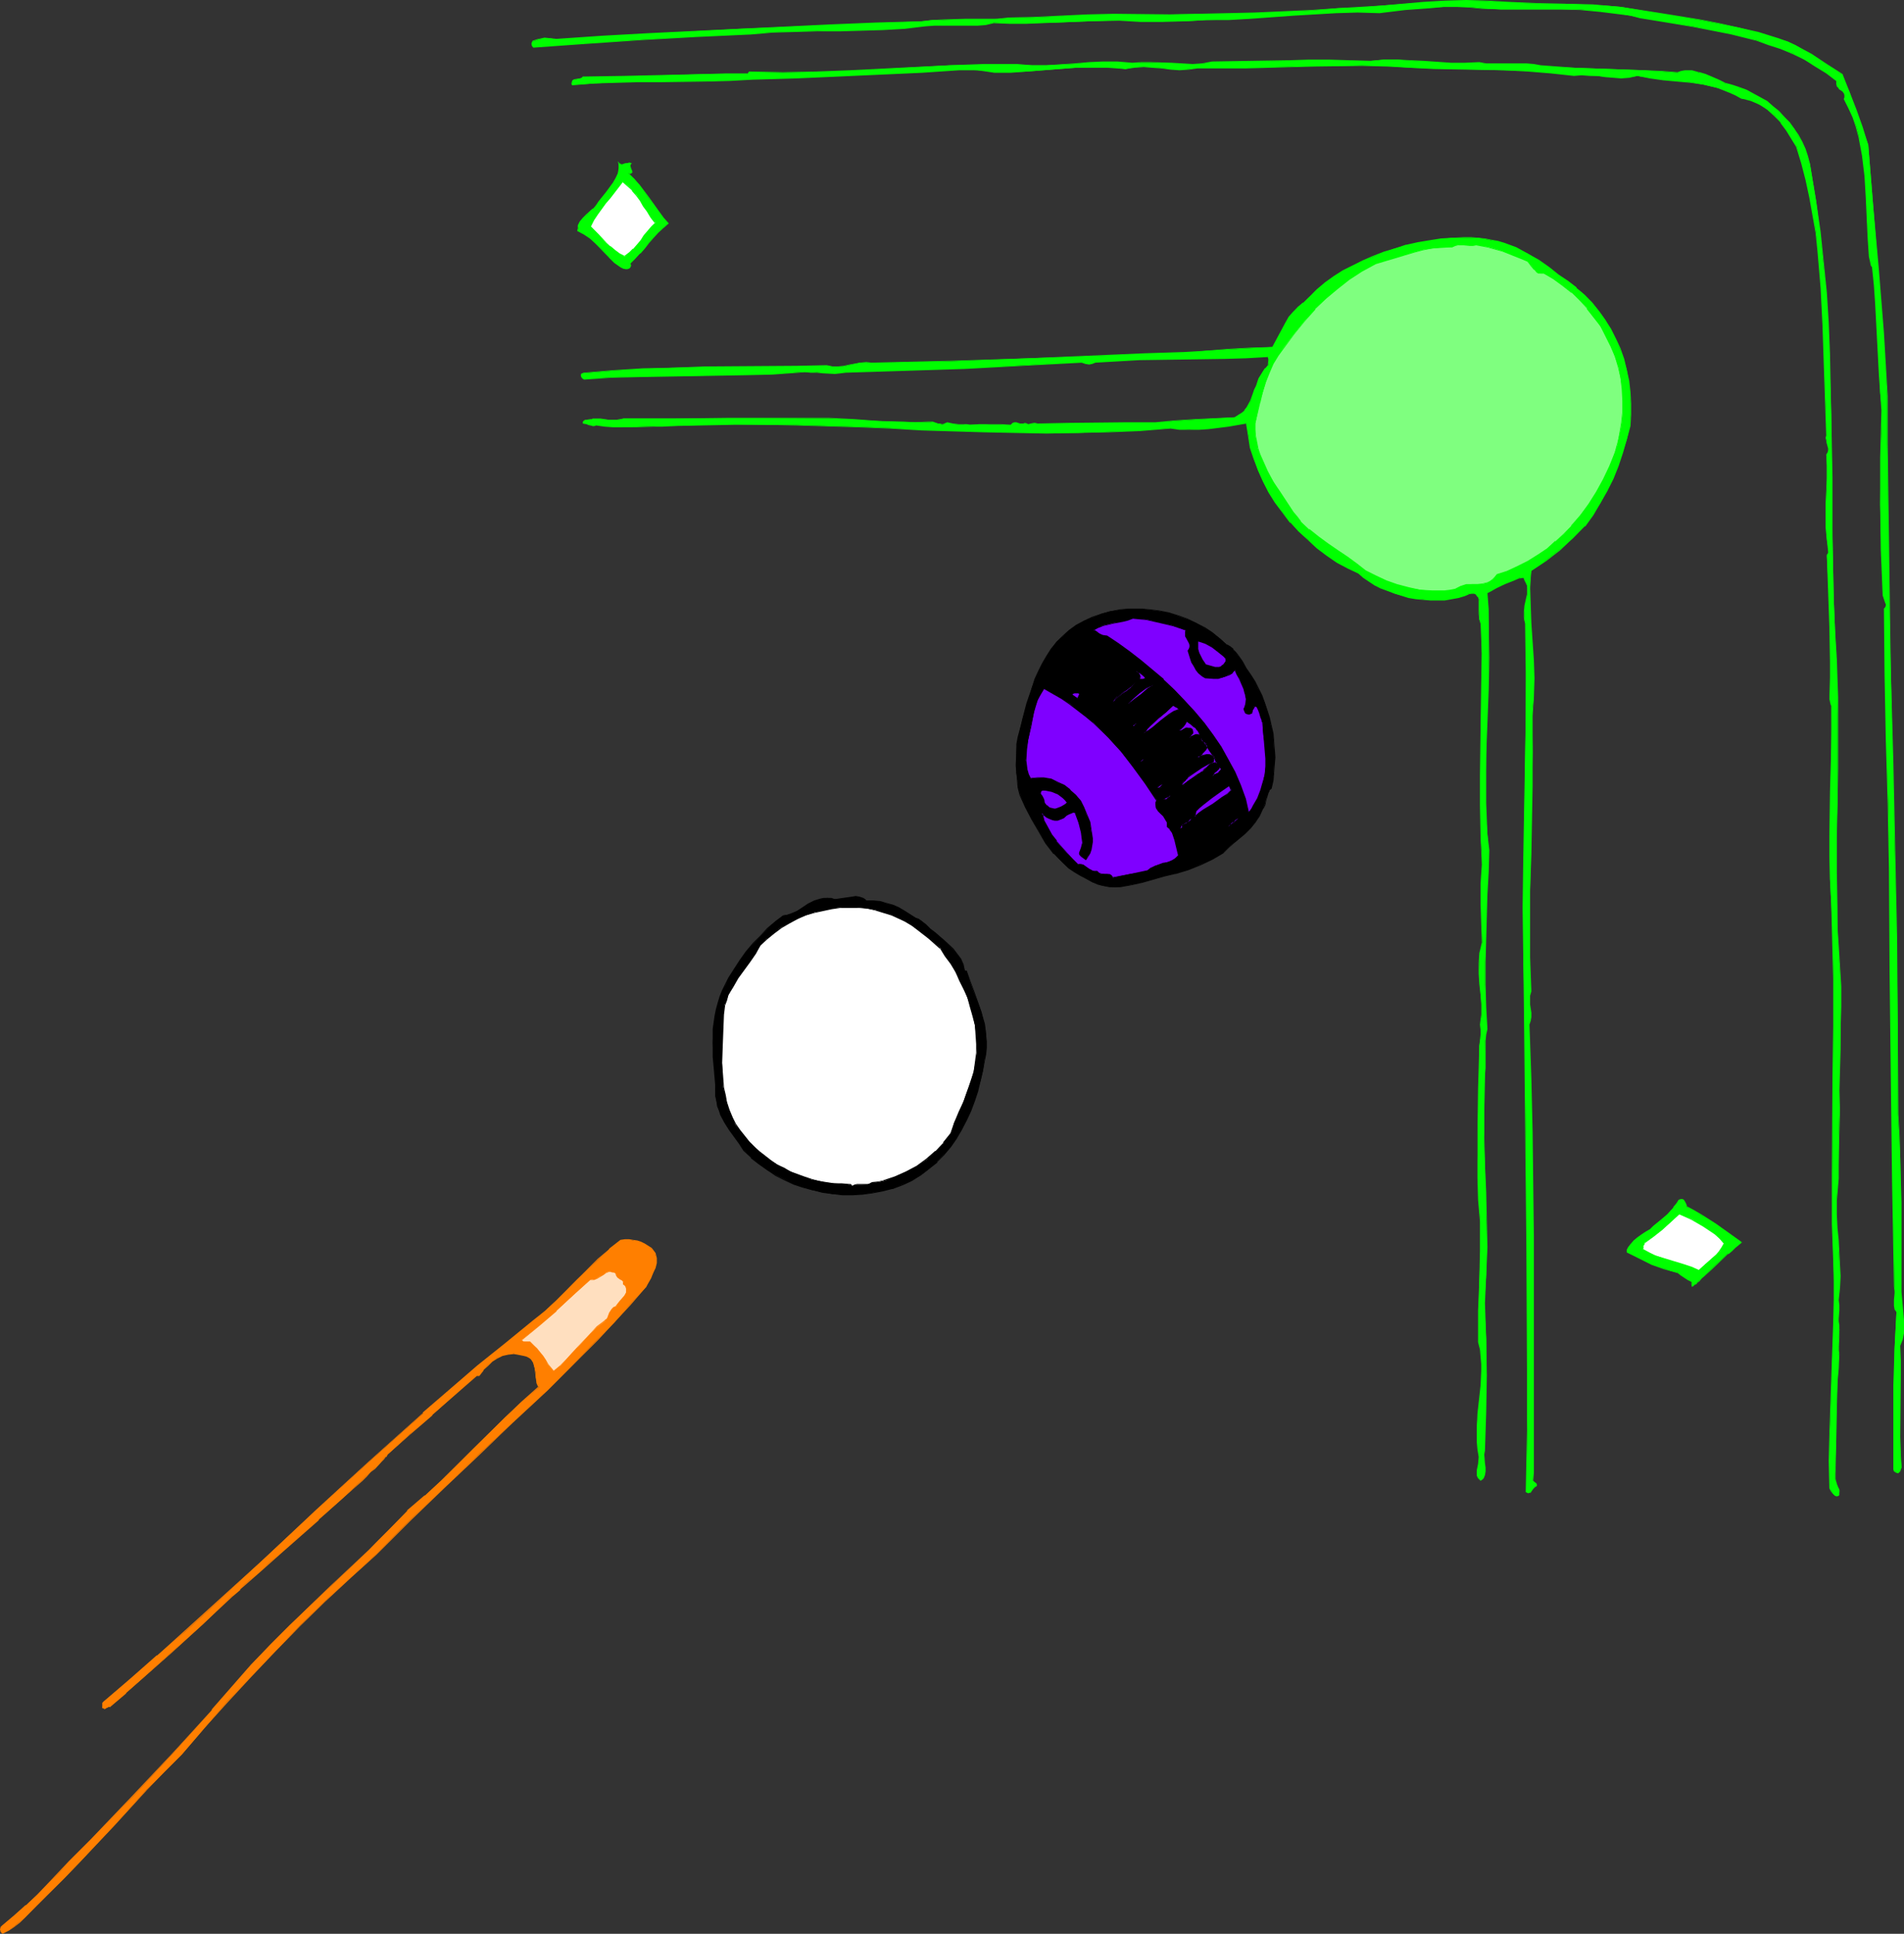 <?xml version="1.0" encoding="UTF-8" standalone="no"?>
<svg
   version="1.0"
   width="129.766mm"
   height="131.778mm"
   id="svg68"
   sodipodi:docname="Equipment 20.wmf"
   xmlns:inkscape="http://www.inkscape.org/namespaces/inkscape"
   xmlns:sodipodi="http://sodipodi.sourceforge.net/DTD/sodipodi-0.dtd"
   xmlns="http://www.w3.org/2000/svg"
   xmlns:svg="http://www.w3.org/2000/svg">
  <rect width="100%" height="100%" fill="#333333" stroke="none"/>
  <sodipodi:namedview
     id="namedview68"
     pagecolor="#ffffff"
     bordercolor="#000000"
     borderopacity="0.25"
     inkscape:showpageshadow="2"
     inkscape:pageopacity="0.0"
     inkscape:pagecheckerboard="0"
     inkscape:deskcolor="#d1d1d1"
     inkscape:document-units="mm" />
  <defs
     id="defs1">
    <pattern
       id="WMFhbasepattern"
       patternUnits="userSpaceOnUse"
       width="6"
       height="6"
       x="0"
       y="0" />
  </defs>
  <path
     style="fill:#00ff00;fill-opacity:1;fill-rule:evenodd;stroke:none"
     d="m 457.974,10.019 2.424,0.646 2.101,0.97 2.101,1.293 1.939,1.131 4.04,2.586 3.878,2.586 1.939,4.363 1.616,4.525 1.616,4.686 1.616,4.525 1.293,15.999 1.293,16.16 1.293,16.16 0.97,16.322 v 12.282 l 0.162,11.959 0.162,11.959 0.162,11.797 0.162,11.635 0.323,11.474 0.485,22.948 0.485,22.786 0.485,22.624 0.323,22.624 v 22.948 l 0.323,5.656 0.323,5.656 0.162,11.474 v 11.474 11.474 l 0.646,7.111 v 1.778 1.778 l -0.323,1.616 -0.646,1.454 0.162,3.878 v 3.878 7.919 7.919 4.04 l 0.323,3.878 -0.323,0.485 v 0.485 l -0.323,0.162 -0.162,0.162 h -0.162 l -0.485,-0.162 -0.323,-0.323 -0.162,-0.485 -0.162,-0.485 0.162,-1.131 v -0.808 l -0.162,-9.535 0.162,-9.535 0.162,-9.535 0.485,-9.373 -0.323,-0.808 -0.162,-0.808 v -1.454 l 0.162,-1.778 -0.162,-0.808 v -0.808 l -0.485,-26.988 -0.323,-26.988 -0.323,-26.988 -0.162,-26.826 -0.323,-16.645 -0.485,-16.483 -0.323,-16.807 -0.162,-16.807 0.323,-0.485 0.162,-0.323 v -0.485 l -0.162,-0.485 -0.323,-0.97 -0.323,-0.808 -0.485,-11.797 -0.323,-11.635 0.162,-11.959 0.162,-6.141 0.162,-6.141 -0.485,-4.525 -0.162,-4.525 -0.485,-9.211 -0.485,-9.211 -0.323,-4.686 -0.485,-4.686 -0.323,-0.646 -0.162,-0.646 -0.323,-1.454 -0.323,-4.848 -0.323,-5.171 -0.162,-5.333 -0.323,-5.333 -0.646,-5.333 -0.485,-2.586 -0.485,-2.586 -0.646,-2.424 -0.97,-2.424 -0.97,-2.262 -1.131,-2.262 0.162,-0.485 v -0.485 l -0.162,-0.646 -0.323,-0.323 -0.485,-0.485 -0.485,-0.323 -0.485,-0.485 -0.162,-0.646 v -0.323 -0.485 l -2.747,-2.101 -2.747,-1.778 -2.909,-1.616 -2.909,-1.616 -3.07,-1.131 -3.07,-1.131 -3.232,-1.131 -3.232,-0.808 -3.232,-0.808 -3.232,-0.646 -6.626,-1.293 -6.787,-1.131 -6.949,-1.131 -2.424,-0.485 -2.586,-0.485 -5.171,-0.646 -5.171,-0.485 h -5.171 -15.352 l -4.848,-0.323 -3.232,-0.323 h -3.232 -3.394 l -3.232,0.162 -6.626,0.485 -6.626,0.808 -5.656,-0.162 -5.494,0.162 -5.494,0.323 -5.494,0.323 -11.15,0.808 -5.656,0.323 -5.818,0.162 -5.656,0.323 h -5.656 -5.494 l -5.494,-0.323 -8.08,0.323 -8.08,0.323 -7.918,0.162 h -4.04 l -4.202,-0.162 -2.101,0.485 -2.101,0.162 h -4.363 -2.262 -2.101 -2.424 l -2.262,0.162 -5.333,0.646 -5.656,0.323 -5.494,0.162 -5.656,0.162 h -5.818 l -5.656,0.162 -5.656,0.162 -5.656,0.485 -6.949,0.323 -7.11,0.323 -14.221,0.808 -14.221,0.97 -6.787,0.485 -6.787,0.485 -0.323,-0.323 v -0.485 -0.323 l 0.323,-0.323 1.454,-0.485 1.454,-0.323 h 1.454 l 1.616,0.323 11.797,-0.808 11.635,-0.646 23.432,-1.293 23.432,-0.97 11.797,-0.485 11.958,-0.485 2.747,-0.323 h 2.909 l 5.494,-0.162 h 5.656 l 2.747,-0.162 2.747,-0.162 6.626,-0.162 13.736,-0.646 6.787,-0.162 h 14.544 l 14.544,-0.162 7.272,-0.162 7.272,-0.323 7.11,-0.323 7.11,-0.646 5.494,-0.162 5.494,-0.485 10.989,-0.808 5.494,-0.323 5.494,-0.162 5.494,0.162 5.494,0.323 7.434,0.323 h 7.11 l 7.11,0.323 3.555,0.162 3.717,0.323 10.342,1.778 10.019,1.616 5.01,0.97 5.01,0.97 5.01,1.293 z"
     id="path1" />
  <path
     style="fill:#00ff00;fill-opacity:1;fill-rule:evenodd;stroke:none"
     d="m 457.974,10.181 2.262,0.646 2.262,0.97 1.939,1.131 2.101,1.293 4.04,2.586 3.878,2.424 h -0.162 l 1.939,4.525 1.616,4.363 1.616,4.686 1.616,4.525 v 0 l 1.293,15.999 1.293,16.16 1.293,16.16 1.131,16.322 v 12.282 l 0.323,35.714 0.323,11.635 0.162,11.474 0.485,22.948 0.646,22.786 0.323,22.624 0.323,22.624 0.162,22.948 0.323,5.656 0.162,5.656 0.162,11.474 v 11.474 11.474 l 0.646,7.111 v 1.778 1.778 l -0.323,1.616 v -0.162 l -0.646,1.616 0.162,3.878 0.162,3.878 -0.162,15.837 0.162,4.04 0.162,3.878 v 0 l -0.162,0.323 -0.162,0.485 -0.323,0.323 h 0.162 -0.162 v 0 h -0.162 l -0.485,-0.162 v 0.162 l -0.323,-0.323 h 0.162 l -0.162,-0.485 v 0 l -0.162,-0.485 0.162,-1.131 v -0.808 l -0.162,-9.535 0.162,-9.535 0.162,-9.535 0.485,-9.373 -0.323,-0.808 v 0 l -0.162,-0.808 v -1.454 l 0.162,-1.778 -0.162,-0.808 -0.162,-0.808 -0.323,-26.988 -0.323,-26.988 -0.323,-26.988 -0.162,-26.826 -0.485,-16.645 -0.323,-16.483 -0.323,-16.807 -0.162,-16.807 v 0 l 0.323,-0.323 0.162,-0.485 v -0.485 0 l -0.162,-0.485 -0.323,-0.97 -0.323,-0.97 v 0.162 l -0.485,-11.797 -0.323,-11.635 0.162,-11.959 v -6.141 l 0.323,-6.141 -0.485,-4.525 -0.162,-4.525 -0.97,-18.423 -0.323,-4.686 -0.485,-4.686 -0.323,-0.646 -0.323,-0.808 v 0.162 l -0.162,-1.454 -0.323,-4.848 -0.485,-10.504 -0.323,-5.333 -0.646,-5.333 -0.485,-2.586 -0.646,-2.586 v 0 l -0.646,-2.424 -0.808,-2.424 -0.97,-2.424 -1.131,-2.262 v 0.162 l 0.162,-0.485 v -0.485 l -0.162,-0.646 -0.485,-0.485 v 0 l -0.485,-0.485 -0.485,-0.323 v 0 l -0.485,-0.323 h 0.162 l -0.162,-0.646 v 0 -0.323 -0.485 l -2.747,-2.101 -2.909,-1.939 -2.909,-1.616 -2.909,-1.454 -3.07,-1.293 -3.07,-1.131 -3.232,-0.97 -3.07,-0.97 h -0.162 l -3.232,-0.808 -3.232,-0.646 -6.626,-1.131 -6.787,-1.293 -6.949,-1.131 -2.424,-0.485 -2.586,-0.485 -5.171,-0.646 -5.171,-0.323 -5.171,-0.162 h -15.352 l -4.848,-0.162 -3.232,-0.323 -3.232,-0.162 h -3.394 l -3.232,0.162 -6.626,0.485 -6.626,0.808 -5.656,-0.162 -5.494,0.162 -5.494,0.323 -5.494,0.323 -11.15,0.808 -5.656,0.323 -5.818,0.162 -5.656,0.323 -5.656,0.162 -5.494,-0.162 -5.494,-0.323 -8.08,0.323 -8.08,0.323 -7.918,0.162 h -4.04 -4.202 l -2.101,0.323 -2.101,0.162 -4.363,0.162 h -2.262 l -2.101,-0.162 -2.424,0.162 h -2.262 l -5.333,0.646 -5.656,0.323 -5.494,0.162 -5.656,0.162 -5.818,0.162 h -5.656 l -5.656,0.323 -5.656,0.323 -6.949,0.323 -7.11,0.323 -14.221,0.97 -14.221,0.808 -6.787,0.485 -6.787,0.485 h 0.162 l -0.323,-0.323 v 0 l -0.162,-0.323 v 0.162 l 0.162,-0.485 0.162,-0.323 v 0 l 1.454,-0.485 v 0 l 1.454,-0.162 h 1.454 l 1.616,0.323 11.797,-0.808 11.635,-0.646 23.432,-1.293 23.432,-0.97 11.797,-0.485 11.958,-0.485 2.747,-0.323 2.909,-0.162 h 5.494 5.656 l 2.747,-0.162 2.747,-0.162 6.626,-0.323 13.736,-0.485 6.787,-0.162 h 14.544 l 14.544,-0.162 7.272,-0.162 7.272,-0.323 7.11,-0.485 7.11,-0.485 5.494,-0.162 5.494,-0.485 10.989,-0.808 5.494,-0.323 5.494,-0.162 h 5.494 l 5.494,0.485 7.434,0.162 7.11,0.162 7.11,0.323 3.555,0.162 3.717,0.323 10.342,1.778 10.019,1.454 5.01,0.97 5.01,1.131 5.01,1.293 v 0 l 5.01,1.616 0.162,-0.323 -5.171,-1.616 v 0 L 447.955,7.111 442.945,5.979 437.935,5.01 427.916,3.394 417.574,1.778 413.857,1.454 410.302,1.131 403.192,0.97 396.081,0.808 388.648,0.485 383.153,0.162 377.659,0 372.164,0.162 366.67,0.485 355.681,1.454 l -5.494,0.323 -5.494,0.323 -7.11,0.485 -7.11,0.323 -7.272,0.323 -7.272,0.162 -14.544,0.323 -14.544,-0.162 -6.787,0.162 -13.736,0.646 -6.626,0.162 -2.747,0.323 h -2.747 -5.656 l -5.494,0.162 -2.909,0.162 -2.747,0.323 -11.958,0.323 -11.797,0.485 -23.432,1.131 -23.432,1.131 -11.635,0.646 -11.797,0.808 -1.616,-0.162 -1.454,-0.162 -1.454,0.323 h -0.162 l -1.454,0.485 -0.162,0.323 -0.162,0.485 0.162,0.485 0.323,0.485 6.787,-0.485 6.787,-0.485 14.221,-0.97 14.221,-0.808 7.11,-0.323 6.949,-0.323 5.656,-0.485 5.656,-0.162 5.656,-0.162 h 5.818 l 5.656,-0.162 5.494,-0.162 5.656,-0.323 5.333,-0.646 2.262,-0.162 h 2.424 2.101 2.262 4.363 l 2.101,-0.162 2.101,-0.485 4.202,0.162 h 4.04 l 7.918,-0.323 8.08,-0.323 8.08,-0.162 5.494,0.323 h 5.494 l 5.656,-0.162 5.656,-0.323 h 5.818 l 5.656,-0.323 11.15,-0.808 5.494,-0.323 5.494,-0.323 5.494,-0.162 5.656,0.162 6.626,-0.808 6.626,-0.485 3.232,-0.323 h 3.394 l 3.232,0.162 3.232,0.323 4.848,0.162 h 15.352 l 5.171,0.162 5.171,0.485 5.171,0.646 2.586,0.323 2.424,0.646 6.949,1.131 6.787,1.131 6.626,1.293 3.232,0.646 3.232,0.808 v 0 l 3.232,0.808 3.07,1.131 3.07,0.97 3.07,1.293 3.07,1.454 2.747,1.778 2.909,1.778 2.747,2.101 -0.162,-0.162 v 0.485 0.323 l 0.162,0.646 0.485,0.485 v 0.162 l 0.485,0.323 0.485,0.323 v 0 l 0.323,0.485 v -0.162 l 0.162,0.646 v 0.485 0 l -0.162,0.485 1.131,2.262 1.131,2.424 0.808,2.424 0.646,2.424 v -0.162 l 0.485,2.586 0.485,2.586 0.646,5.333 0.323,5.333 0.485,10.504 0.323,4.848 0.323,1.454 v 0 l 0.162,0.808 0.323,0.485 v 0 l 0.485,4.686 0.323,4.686 0.97,18.423 0.323,4.525 0.323,4.525 -0.162,6.141 -0.162,6.141 v 11.959 l 0.162,11.635 0.485,11.797 0.323,0.97 0.323,0.97 0.162,0.323 v 0 0.485 -0.162 l -0.162,0.485 -0.323,0.323 0.162,16.968 0.323,16.807 0.485,16.483 0.323,16.645 0.162,26.826 0.323,26.988 0.323,26.988 0.485,26.988 0.162,0.808 v 0.808 l -0.162,1.778 v 1.454 l 0.162,0.97 0.485,0.646 v 0 l -0.485,9.373 -0.323,9.535 v 9.535 9.535 0.808 1.131 0.646 l 0.162,0.485 0.485,0.323 0.485,0.162 h 0.162 l 0.162,-0.162 0.323,-0.323 0.162,-0.485 0.162,-0.485 -0.162,-3.878 -0.162,-4.04 0.162,-15.837 v -3.878 l -0.162,-3.878 v 0.162 l 0.646,-1.616 v 0 l 0.323,-1.616 v -1.778 -1.778 l -0.646,-7.111 V 321.266 309.792 l -0.323,-11.474 -0.162,-5.656 -0.323,-5.656 -0.162,-22.948 -0.162,-22.624 -0.485,-22.624 -0.485,-22.786 -0.646,-22.948 -0.162,-11.474 -0.162,-11.635 -0.485,-35.714 v -12.282 l -0.97,-16.322 -1.293,-16.16 -1.454,-16.16 -1.293,-15.999 -1.454,-4.686 -1.616,-4.525 -1.778,-4.525 -1.778,-4.525 -4.04,-2.586 -3.878,-2.586 -2.101,-1.131 -2.101,-1.131 -2.101,-0.97 -2.262,-0.808 z"
     id="path2" />
  <path
     style="fill:#00ff00;fill-opacity:1;fill-rule:evenodd;stroke:none"
     d="m 446.177,21.978 1.778,0.646 1.939,0.646 1.778,0.97 1.616,0.808 1.778,1.131 1.616,1.293 1.454,1.293 1.454,1.293 1.293,1.454 1.293,1.616 0.97,1.778 0.97,1.616 0.808,1.939 0.646,1.778 0.646,1.939 0.323,1.939 1.293,7.757 0.97,7.757 0.808,7.757 0.808,7.919 0.485,7.757 0.323,7.919 0.485,15.837 0.162,15.999 0.162,15.675 0.323,15.837 0.323,7.757 0.323,7.757 0.162,5.01 0.162,4.686 v 4.686 13.736 8.888 l -0.323,8.888 v 9.05 l 0.162,9.211 0.162,4.848 0.162,4.848 0.323,5.01 0.323,5.333 v 5.333 5.494 l -0.162,5.333 -0.162,5.494 v 5.171 5.171 l -0.162,5.818 v 5.818 l -0.162,5.818 -0.485,5.818 v 3.555 l 0.162,3.394 0.323,3.232 0.162,3.07 0.162,3.07 0.162,3.07 -0.162,3.07 -0.323,3.07 0.162,1.293 v 1.454 1.454 l -0.162,1.293 0.162,0.97 0.162,1.131 -0.162,2.101 v 2.262 0.97 0.97 l -0.162,3.717 -0.162,3.555 -0.323,7.434 v 7.434 l -0.323,7.111 v 1.454 1.454 l 0.162,0.808 0.162,0.646 0.323,0.646 0.485,0.808 v 0.485 l -0.162,0.323 v 0.323 l -0.162,0.162 -0.323,0.162 h -0.323 l -0.485,-0.323 -0.323,-0.485 -0.323,-0.646 -0.323,-0.485 -0.162,-6.949 0.162,-6.949 0.485,-14.059 0.162,-7.111 0.323,-6.949 0.162,-6.626 -0.162,-6.464 -0.323,-12.928 v -12.767 l 0.162,-25.372 0.162,-12.605 v -12.605 l -0.323,-12.767 -0.323,-6.464 -0.323,-6.303 v -5.656 -5.494 l 0.162,-11.312 0.162,-11.151 0.162,-5.656 V 181.803 l -0.162,-0.485 -0.162,-0.323 -0.162,-0.97 v -4.686 l 0.162,-4.686 -0.162,-9.211 -0.323,-9.211 -0.485,-9.05 0.162,-0.162 0.162,-0.323 0.162,-0.323 v -0.323 l -0.485,-3.07 -0.162,-3.07 -0.162,-3.232 0.162,-3.07 0.162,-3.232 v -3.232 -3.07 -2.909 l 0.323,-0.485 0.162,-0.646 v -0.485 l -0.162,-0.646 -0.323,-0.646 v -0.808 l -0.162,-0.646 0.162,-0.646 -0.323,-9.211 -0.323,-9.535 -0.323,-9.696 -0.485,-9.535 -0.808,-9.535 -0.485,-4.686 -0.808,-4.525 -0.808,-4.525 -0.97,-4.525 -1.131,-4.363 -1.293,-4.363 -1.293,-1.939 -1.293,-2.101 -1.454,-1.939 -1.616,-1.939 -1.939,-1.616 -0.97,-0.646 -0.97,-0.485 -1.131,-0.646 -1.131,-0.485 -1.131,-0.323 -1.293,-0.162 -1.454,-0.97 -1.454,-0.646 -1.616,-0.646 -1.778,-0.485 -3.394,-0.808 -3.394,-0.646 -3.555,-0.323 -3.555,-0.323 -3.394,-0.485 -3.232,-0.485 -2.101,0.323 -2.101,0.162 -1.939,-0.162 -2.101,-0.162 -2.101,-0.162 -1.939,-0.162 -2.101,-0.162 -1.939,0.162 -5.979,-0.646 -5.979,-0.485 -5.979,-0.162 -5.979,-0.162 -12.12,-0.323 -5.979,-0.162 -6.141,-0.485 -6.464,-0.162 -6.141,0.162 h -5.979 l -5.979,0.162 -11.797,0.323 h -6.141 -6.302 l -2.262,0.323 -2.424,0.162 -2.262,-0.162 -2.424,-0.323 -2.262,-0.162 -2.262,-0.162 -2.424,0.162 -2.262,0.485 -2.262,-0.323 -2.262,-0.162 h -4.202 l -4.202,0.162 -4.202,0.323 -8.242,0.646 -4.202,0.162 h -4.202 l -2.101,-0.323 -2.262,-0.162 -2.262,-0.162 h -2.424 l -4.848,0.323 -4.686,0.323 -10.827,0.485 -10.666,0.485 -10.989,0.485 -5.494,0.162 -5.656,0.162 -5.818,0.323 -5.818,0.162 -11.797,0.162 h -5.979 l -5.818,0.162 -5.656,0.323 -5.494,0.323 -0.162,-0.323 v -0.162 -0.485 l 0.323,-0.323 h 0.485 l 1.131,-0.323 h 0.485 l 0.323,-0.323 10.504,-0.162 10.504,-0.323 10.666,-0.323 h 5.333 5.333 l 0.646,-0.485 8.565,0.162 8.565,-0.162 8.565,-0.323 8.565,-0.485 17.291,-0.97 8.726,-0.162 h 8.565 l 3.878,0.162 h 3.717 l 7.272,-0.323 3.717,-0.323 3.555,-0.162 h 3.717 l 3.878,0.323 2.262,-0.162 h 2.586 l 5.171,0.162 2.747,0.162 h 2.747 2.424 l 2.586,-0.485 9.858,-0.162 10.019,-0.162 5.01,-0.162 h 5.333 l 5.171,0.162 h 5.494 l 3.394,-0.323 h 3.555 l 3.394,0.323 3.394,0.162 6.949,0.485 h 3.555 l 3.717,-0.162 1.778,0.323 h 1.939 4.202 2.101 2.101 l 1.939,0.162 1.778,0.323 4.363,0.323 4.363,0.162 17.938,0.646 4.363,0.323 4.202,0.323 0.97,-0.323 0.97,-0.162 h 0.97 0.808 l 1.778,0.485 1.778,0.485 3.394,1.454 1.616,0.808 z"
     id="path3" />
  <path
     style="fill:#00ff00;fill-opacity:1;fill-rule:evenodd;stroke:none"
     d="m 446.015,22.14 1.939,0.485 1.778,0.808 1.778,0.808 1.778,0.97 1.778,1.131 1.616,1.293 1.454,1.131 v 0 l 1.293,1.454 1.454,1.454 h -0.162 l 1.293,1.616 1.131,1.616 0.97,1.778 0.646,1.778 0.808,1.939 0.485,1.939 v -0.162 l 0.323,1.939 1.293,7.757 0.97,7.757 0.97,7.757 0.646,7.919 0.485,7.757 0.323,7.919 0.485,15.837 0.162,15.999 0.162,15.675 0.323,15.837 0.323,7.757 0.323,7.757 0.162,5.01 0.162,4.686 0.162,4.686 v 13.736 l -0.162,8.888 -0.162,8.888 v 9.05 9.211 l 0.162,4.848 0.162,4.848 0.485,5.01 0.162,5.333 v 5.333 5.494 l -0.162,5.333 -0.162,5.494 v 5.171 l 0.162,5.171 -0.162,5.818 -0.162,5.818 -0.162,5.818 -0.323,5.818 v 3.555 3.394 l 0.323,3.232 0.323,3.07 0.162,3.07 v 3.07 l -0.162,3.07 -0.323,3.07 0.162,1.293 v 1.454 1.454 l -0.162,1.293 0.162,0.97 0.162,1.131 v 2.101 l -0.162,2.262 v 0.97 l 0.162,0.97 -0.323,3.717 -0.162,3.555 -0.162,7.434 -0.162,7.434 -0.323,7.111 0.162,1.454 v 1.454 0.808 l 0.162,0.646 0.323,0.808 0.485,0.646 v 0 0.485 0.323 l -0.162,0.323 v -0.162 l -0.162,0.323 0.162,-0.162 -0.323,0.162 v 0 h -0.323 v 0 l -0.485,-0.323 h 0.162 l -0.485,-0.323 -0.323,-0.646 -0.162,-0.646 v 0.162 l -0.162,-6.949 v -6.949 l 1.131,-28.119 0.162,-6.626 -0.162,-6.464 -0.323,-12.928 -0.162,-12.767 0.323,-25.372 v -12.605 -12.605 l -0.162,-12.767 -0.323,-6.464 -0.323,-6.303 v -5.656 -5.494 l 0.162,-11.312 0.162,-11.151 0.162,-10.989 -0.162,-0.485 -0.485,-1.293 v 0 l 0.162,-4.686 0.162,-4.686 -0.162,-9.211 -0.323,-9.211 -0.485,-9.05 v 0.162 l 0.162,-0.323 0.162,-0.323 0.162,-0.323 v -0.323 l -0.485,-3.07 -0.162,-3.07 -0.162,-3.232 0.162,-3.07 v -3.232 l 0.162,-3.232 v -3.07 l -0.162,-2.909 v 0.162 l 0.485,-0.646 0.162,-0.646 -0.162,-0.485 v -0.808 l -0.323,-0.646 v 0.162 l -0.162,-0.808 v -0.646 l 0.162,-0.646 -0.485,-9.211 -0.162,-9.535 -0.323,-9.696 -0.485,-9.535 -0.808,-9.535 -0.646,-4.686 -0.646,-4.525 -0.808,-4.525 -0.97,-4.525 v -0.162 l -1.131,-4.202 -1.454,-4.363 -1.131,-2.101 -1.293,-1.939 -1.454,-2.101 h -0.162 l -1.616,-1.778 v 0 l -1.778,-1.616 -0.97,-0.808 -1.131,-0.485 -0.97,-0.646 -1.131,-0.485 -1.293,-0.323 v 0 l -1.293,-0.162 v 0 l -1.454,-0.97 -1.454,-0.646 -1.616,-0.646 -1.616,-0.485 h -0.162 l -3.394,-0.808 -3.394,-0.485 -3.555,-0.485 -3.555,-0.323 -3.394,-0.485 -3.232,-0.485 -2.101,0.323 -2.101,0.162 -1.939,-0.162 -2.101,-0.162 -2.101,-0.162 -1.939,-0.162 h -2.101 -1.939 l -5.979,-0.646 -5.979,-0.485 -5.979,-0.162 -18.099,-0.485 -5.979,-0.162 -6.141,-0.485 h -6.464 -12.12 l -5.979,0.323 -11.797,0.162 -6.141,0.162 -6.302,-0.162 -2.262,0.485 h -2.424 l -2.262,-0.162 -2.424,-0.162 -2.262,-0.323 h -2.262 -2.424 l -2.262,0.485 -2.262,-0.323 -2.262,-0.162 h -4.202 l -4.202,0.162 -4.202,0.323 -8.242,0.646 -4.202,0.162 h -4.202 l -2.101,-0.323 -2.262,-0.162 -2.262,-0.162 h -2.424 l -4.848,0.323 -4.686,0.323 -21.493,0.97 -10.989,0.485 -5.494,0.162 -5.656,0.162 -5.818,0.323 -5.818,0.323 h -11.797 -5.979 l -5.818,0.162 -5.656,0.323 -5.494,0.485 h 0.162 l -0.162,-0.323 v 0 l -0.162,-0.162 v 0 l 0.162,-0.485 v 0.162 l 0.323,-0.323 0.485,-0.162 h -0.162 l 1.131,-0.162 0.646,-0.162 0.323,-0.162 h -0.162 l 10.504,-0.162 21.17,-0.646 h 5.333 5.494 l 0.485,-0.646 v 0.162 h 8.565 v -0.162 l -8.726,-0.162 -0.485,0.646 v -0.162 h -5.333 l -5.333,0.162 -21.17,0.485 -10.504,0.162 -0.323,0.323 v 0 l -0.485,0.162 -1.131,0.162 v 0 l -0.485,0.162 -0.323,0.323 -0.162,0.485 v 0.162 0.162 l 0.162,0.323 5.656,-0.485 5.656,-0.162 5.818,-0.162 h 5.979 l 11.797,-0.162 5.818,-0.162 5.818,-0.323 5.656,-0.162 5.494,-0.162 10.989,-0.485 21.493,-0.97 4.686,-0.323 4.848,-0.323 h 2.424 2.262 l 2.262,0.323 2.101,0.323 h 4.202 l 4.202,-0.323 8.242,-0.646 4.202,-0.323 h 4.202 4.202 l 2.262,0.162 2.262,0.162 2.262,-0.323 2.424,-0.162 2.262,0.162 2.262,0.162 2.424,0.323 2.262,0.162 2.424,-0.162 2.262,-0.323 h 6.302 6.141 l 11.797,-0.323 5.979,-0.162 12.12,-0.162 6.464,0.162 6.141,0.323 5.979,0.323 18.099,0.323 5.979,0.323 5.979,0.485 5.979,0.646 1.939,-0.162 2.101,0.162 h 1.939 l 2.101,0.323 2.101,0.162 1.939,0.162 2.101,-0.162 2.101,-0.485 3.232,0.646 3.394,0.485 3.555,0.323 3.555,0.323 3.394,0.485 3.394,0.808 v 0 l 1.616,0.646 1.616,0.646 1.454,0.646 1.454,0.808 1.454,0.323 h -0.162 l 1.293,0.323 1.131,0.485 1.131,0.485 0.97,0.646 0.97,0.646 1.778,1.616 v 0 l 1.778,1.778 h -0.162 l 1.454,1.939 1.293,2.101 1.293,2.101 1.293,4.202 1.131,4.363 v 0 l 0.97,4.525 0.808,4.525 0.808,4.525 0.485,4.686 0.808,9.535 0.485,9.535 0.323,9.696 0.323,9.535 0.323,9.211 -0.162,0.646 0.162,0.646 0.162,0.808 0.162,0.646 v 0 l 0.162,0.646 v 0.485 l -0.162,0.646 v -0.162 l -0.323,0.646 0.162,2.909 v 3.07 l -0.162,3.232 -0.162,3.232 v 3.07 3.232 l 0.323,3.07 0.323,3.07 v 0.323 0 l -0.162,0.323 -0.162,0.162 v 0.323 l 0.323,9.05 0.323,9.211 0.162,9.211 v 4.686 l -0.162,4.686 0.323,1.454 0.162,0.323 v 0 10.989 l -0.323,11.151 -0.162,11.312 v 5.494 l 0.162,5.656 0.323,6.303 0.162,6.464 0.323,12.767 v 12.605 l -0.162,12.605 -0.162,25.372 v 12.767 l 0.485,12.928 v 6.464 l -0.162,6.626 -0.97,28.119 -0.162,6.949 0.162,6.949 0.323,0.646 0.323,0.485 0.485,0.485 0.323,0.323 0.485,0.162 0.485,-0.162 0.162,-0.323 v -0.323 -0.323 -0.646 l -0.323,-0.646 -0.323,-0.808 -0.162,-0.646 v 0.162 l -0.162,-0.808 v -1.454 -1.454 l 0.162,-7.111 0.162,-7.434 0.162,-7.434 0.323,-3.555 0.162,-3.717 -0.162,-0.97 v -0.97 l 0.162,-2.262 v -2.101 -1.131 l -0.162,-0.97 v -1.293 l 0.162,-1.454 v -1.454 l -0.162,-1.293 0.323,-3.07 0.162,-3.07 -0.162,-3.07 -0.162,-3.07 -0.162,-3.07 -0.323,-3.232 -0.162,-3.394 v -3.555 l 0.485,-5.818 v -5.818 l 0.162,-5.818 0.162,-5.818 -0.162,-5.171 0.162,-5.171 0.162,-5.494 v -5.333 l 0.162,-5.494 v -5.333 l -0.323,-5.333 -0.323,-5.01 -0.323,-4.848 v -4.848 l -0.162,-9.211 v -9.05 l 0.162,-8.888 0.162,-8.888 v -13.736 -4.686 l -0.162,-4.686 -0.162,-5.01 -0.485,-7.757 -0.323,-7.757 -0.323,-15.837 v -15.675 l -0.323,-15.999 -0.323,-15.837 -0.323,-7.919 -0.485,-7.757 -0.808,-7.919 -0.808,-7.757 -1.131,-7.757 -1.293,-7.757 -0.323,-1.939 v 0 l -0.485,-1.939 -0.646,-1.939 -0.808,-1.778 -0.97,-1.778 -1.131,-1.616 -1.131,-1.616 v 0 l -1.454,-1.454 -1.293,-1.454 v 0 l -1.616,-1.293 -1.454,-1.293 -1.778,-0.97 -1.778,-0.97 -1.778,-0.97 -1.778,-0.646 -1.939,-0.646 z"
     id="path4" />
  <path
     style="fill:#00ff00;fill-opacity:1;fill-rule:evenodd;stroke:none"
     d="m 201.677,18.746 h 8.565 l 8.565,-0.323 25.856,-1.454 8.726,-0.162 h 8.565 l 3.878,0.162 h 3.717 l 7.272,-0.485 3.717,-0.162 3.555,-0.162 h 3.717 l 3.878,0.323 2.262,-0.323 h 2.586 l 5.171,0.323 2.747,0.162 h 2.747 l 2.424,-0.162 2.586,-0.323 9.858,-0.162 10.019,-0.323 h 5.01 5.333 5.171 l 5.494,0.162 3.394,-0.323 h 3.555 l 3.394,0.162 3.394,0.323 6.949,0.485 h 3.555 l 3.717,-0.162 1.778,0.162 1.939,0.162 4.202,-0.162 h 2.101 l 2.101,0.162 1.939,0.162 1.778,0.323 4.363,0.323 4.363,0.162 17.938,0.646 4.363,0.162 4.202,0.323 0.97,-0.162 v 0 l 0.97,-0.162 h 0.97 0.808 l 1.778,0.323 v 0 l 1.616,0.646 3.394,1.454 1.778,0.646 1.616,0.646 0.162,-0.323 -1.778,-0.485 -1.616,-0.808 -3.394,-1.454 -1.616,-0.485 h -0.162 l -1.778,-0.485 h -0.808 -0.97 l -0.97,0.162 v 0 l -0.97,0.323 v 0 l -4.202,-0.323 -4.363,-0.162 -17.938,-0.646 -4.363,-0.323 -4.363,-0.323 -1.778,-0.323 -1.939,-0.162 h -2.101 -2.101 -4.202 -1.939 l -1.778,-0.323 -3.717,0.162 h -3.555 l -6.949,-0.485 -3.394,-0.162 -3.394,-0.162 h -3.555 l -3.394,0.323 -5.494,-0.162 -5.171,-0.162 h -5.333 l -5.01,0.162 -10.019,0.162 -9.858,0.162 -2.586,0.485 -2.424,0.162 -2.747,-0.162 -2.747,-0.162 -5.171,-0.162 h -2.586 l -2.262,0.162 -3.878,-0.323 h -3.717 l -3.555,0.162 -3.717,0.323 -7.272,0.485 h -3.717 l -3.878,-0.323 h -8.565 l -8.726,0.323 -25.856,1.293 -8.565,0.323 -8.565,0.162 z"
     id="path5" />
  <path
     style="fill:#00ff00;fill-opacity:1;fill-rule:evenodd;stroke:none"
     d="m 162.408,42.017 -0.162,0.485 v 0.485 l 0.162,0.485 0.323,0.323 v 0.323 0.323 l -0.323,0.162 h -0.323 -0.323 l 1.616,1.454 1.293,1.616 2.424,3.394 2.424,3.394 1.293,1.616 1.293,1.454 -1.293,1.131 -1.293,1.293 -2.424,2.586 -1.131,1.293 -1.131,1.454 -1.293,1.293 -1.293,1.293 0.162,0.485 -0.162,0.485 -0.323,0.162 -0.323,0.162 h -0.485 -0.485 l -0.485,-0.323 -0.323,-0.162 -1.454,-1.131 -1.454,-1.293 -2.424,-2.586 -1.293,-1.131 -1.293,-1.293 -1.454,-0.97 -1.616,-0.808 0.162,-0.646 v -0.646 l 0.485,-1.131 0.646,-0.808 0.97,-0.808 1.778,-1.616 0.808,-0.808 0.646,-1.131 1.939,-2.424 1.778,-2.262 0.646,-1.293 0.485,-1.293 0.323,-1.293 V 42.502 l -0.162,-0.646 0.323,0.323 0.323,0.162 h 0.323 0.485 l 0.485,-0.162 0.323,-0.162 h 0.485 z"
     id="path6" />
  <path
     style="fill:#00ff00;fill-opacity:1;fill-rule:evenodd;stroke:none"
     d="m 162.408,42.178 v -0.162 l -0.323,0.485 v 0.485 l 0.323,0.485 0.162,0.323 0.162,0.323 v 0 l -0.162,0.323 0.162,-0.162 -0.323,0.162 v 0 h -0.323 -0.646 l 1.778,1.778 v 0 l 1.454,1.616 2.424,3.232 2.262,3.394 1.293,1.616 1.293,1.616 0.162,-0.162 -1.293,0.97 v 0.162 l -1.293,1.131 -2.424,2.747 v 0 l -1.293,1.293 -1.131,1.454 v 0 l -1.131,1.131 -1.454,1.293 0.162,0.646 v 0 l -0.162,0.323 h 0.162 l -0.323,0.162 -0.323,0.162 v 0 h -0.485 -0.485 v 0 l -0.323,-0.162 -0.323,-0.323 -1.616,-1.131 -1.454,-1.293 v 0.162 l -3.555,-3.878 v 0 l -1.293,-1.131 -1.454,-1.131 -1.616,-0.808 v 0.162 -0.646 l 0.162,-0.646 v 0 l 0.485,-0.97 0.646,-0.97 v 0 l 0.808,-0.808 v 0 l 1.778,-1.454 v 0 l 0.97,-0.97 0.646,-0.97 1.778,-2.424 1.939,-2.424 0.646,-1.293 0.485,-1.131 0.323,-1.454 V 42.502 l -0.162,-0.646 -0.162,0.162 0.323,0.323 0.323,0.162 h 0.323 l 0.97,-0.162 v 0 l 0.323,-0.162 h 0.485 0.323 l 0.323,-0.162 -0.646,-0.162 -0.485,0.162 h -0.323 -0.162 l -0.485,0.162 -0.323,0.162 v 0 h -0.323 v 0 l -0.323,-0.323 v 0.162 l -0.485,-0.646 0.162,0.97 v 0.808 l -0.162,1.293 v 0 l -0.646,1.293 -0.646,1.131 -1.778,2.424 -1.939,2.424 -0.646,0.97 v 0 l -0.808,0.97 v -0.162 l -1.778,1.616 v 0 l -0.808,0.808 v 0 l -0.808,0.97 -0.485,0.97 v 0.808 l -0.162,0.646 1.778,0.97 1.454,0.97 1.293,1.131 v 0 l 3.717,3.878 v 0 l 1.293,1.293 1.616,1.131 0.323,0.162 0.323,0.162 0.646,0.162 h 0.485 l 0.485,-0.162 0.323,-0.323 0.162,-0.485 -0.162,-0.485 v 0 l 1.293,-1.293 1.131,-1.293 h 0.162 l 1.131,-1.293 1.131,-1.454 v 0 l 2.262,-2.586 1.293,-1.131 v 0 l 1.454,-1.293 -1.293,-1.454 -1.293,-1.778 -2.424,-3.394 -2.424,-3.232 -1.454,-1.616 v 0 l -1.454,-1.454 -0.162,0.162 h 0.323 0.323 l 0.485,-0.323 v -0.323 l -0.162,-0.323 -0.162,-0.485 -0.162,-0.485 v 0.162 -0.485 0 l 0.323,-0.485 z"
     id="path7" />
  <path
     style="fill:#ffffff;fill-opacity:1;fill-rule:evenodd;stroke:none"
     d="m 168.872,57.369 -1.131,1.131 -1.778,2.262 -0.808,1.131 -1.939,2.262 -1.131,0.97 -1.131,0.97 -1.454,-0.808 -1.131,-0.808 -1.131,-0.97 -1.131,-0.97 -1.939,-2.101 -2.101,-2.262 0.808,-1.454 0.97,-1.616 2.101,-2.747 1.131,-1.454 1.131,-1.293 2.101,-2.909 1.454,1.131 1.131,1.131 1.131,1.293 0.97,1.454 0.808,1.293 0.97,1.454 0.97,1.454 z"
     id="path8" />
  <path
     style="fill:#00ff00;fill-opacity:1;fill-rule:evenodd;stroke:none"
     d="m 168.71,57.531 v -0.162 l -0.97,0.97 v 0 l -1.939,2.262 -0.808,1.293 -1.939,2.262 v -0.162 l -0.97,0.97 -1.293,0.97 h 0.162 l -1.293,-0.646 -1.293,-0.97 -1.131,-0.97 v 0.162 l -0.97,-0.97 -2.101,-2.262 -2.101,-2.101 0.162,0.162 0.808,-1.616 0.97,-1.454 2.101,-2.909 1.131,-1.293 3.232,-4.202 h -0.162 l 1.293,1.131 v 0 l 1.293,1.131 h -0.162 l 1.131,1.293 0.97,1.293 0.808,1.454 0.97,1.293 0.97,1.616 1.131,1.454 0.162,-0.162 -0.97,-1.454 -0.97,-1.454 -0.97,-1.454 -0.97,-1.454 -0.97,-1.293 -0.97,-1.293 v 0 l -1.293,-1.131 v 0 l -1.454,-1.293 -3.394,4.363 -1.131,1.454 -2.101,2.747 -0.97,1.616 -0.808,1.454 2.101,2.262 2.101,2.101 1.131,1.131 v 0 l 0.97,0.97 1.293,0.808 1.454,0.646 1.131,-0.808 1.131,-0.97 h 0.162 l 1.778,-2.262 0.97,-1.293 1.778,-2.262 v 0 l 0.97,-1.131 z"
     id="path9" />
  <path
     style="fill:#00ff00;fill-opacity:1;fill-rule:evenodd;stroke:none"
     d="m 401.576,70.944 2.424,1.616 2.101,1.616 2.101,1.778 1.939,2.101 1.778,2.101 1.616,2.262 1.293,2.424 1.293,2.424 1.131,2.586 0.97,2.586 0.808,2.747 0.485,2.909 0.323,2.909 0.162,2.909 v 2.909 l -0.162,2.909 -0.808,3.555 -1.131,3.394 -1.131,3.394 -1.293,3.232 -1.616,3.232 -1.616,3.07 -1.939,2.909 -2.101,2.909 -3.07,3.232 -3.394,2.909 -3.555,2.747 -1.778,1.293 -1.939,1.293 -0.323,2.262 v 2.262 4.525 l 0.162,4.525 0.323,4.686 0.323,4.848 0.162,4.686 v 4.848 l -0.323,2.424 -0.162,2.424 0.162,9.211 -0.162,8.888 -0.323,17.776 -0.162,8.727 -0.162,8.727 v 8.888 l 0.323,8.727 -0.323,1.131 v 1.131 1.131 l 0.323,2.101 v 1.131 l -0.162,0.97 -0.323,0.97 0.485,13.898 0.323,13.736 0.162,13.575 0.162,13.413 v 26.826 27.311 l 0.162,2.101 v 2.262 l -0.162,2.262 -0.162,2.101 0.485,0.323 0.323,0.323 0.162,0.485 -0.162,0.162 -0.162,0.162 -0.646,0.646 -0.323,0.646 -0.323,0.162 -0.162,0.162 h -0.323 l -0.485,-0.162 0.323,-15.837 v -15.837 l -0.162,-31.836 -0.323,-31.674 -0.162,-15.675 -0.162,-15.514 -0.323,-11.959 v -12.12 l 0.162,-12.12 0.162,-12.12 0.323,-24.402 0.162,-12.282 -0.162,-12.282 -0.323,-0.808 v -0.808 -1.454 l 0.162,-1.616 0.323,-1.454 0.323,-1.454 v -1.454 l -0.162,-0.808 -0.162,-0.646 -0.323,-0.808 -0.485,-0.646 -1.131,0.162 -1.293,0.485 -2.424,0.97 -2.262,1.293 -1.131,0.646 -1.131,0.485 0.323,4.202 0.162,4.202 v 8.242 l -0.162,8.403 -0.323,8.403 -0.162,8.242 -0.162,8.403 v 4.04 l 0.162,4.04 0.323,4.04 0.323,4.04 -0.162,5.656 -0.323,5.656 -0.323,11.635 -0.162,5.818 v 5.818 l 0.162,5.818 0.323,5.656 -0.323,1.454 -0.162,1.616 v 3.555 3.394 1.778 l -0.162,1.454 -0.162,7.272 v 7.272 l 0.323,7.111 0.162,7.111 0.162,7.111 0.162,7.111 -0.162,7.111 -0.485,7.272 0.485,9.211 v 9.373 l -0.162,9.535 -0.162,4.848 -0.162,5.01 -0.162,0.97 0.162,2.262 0.162,1.131 v 0.97 l -0.162,0.97 -0.323,0.808 -0.323,0.323 -0.323,0.162 -0.485,-0.485 -0.323,-0.646 -0.162,-0.646 0.162,-0.808 0.323,-1.616 0.162,-1.778 -0.323,-1.939 -0.162,-1.778 -0.162,-1.939 v -1.778 l 0.323,-3.717 0.808,-7.272 0.162,-3.717 v -1.778 l -0.162,-1.939 -0.162,-1.778 -0.485,-1.939 v -4.202 -3.878 l 0.162,-7.757 0.323,-7.595 v -3.878 -3.717 l -0.485,-5.656 -0.162,-5.656 v -5.818 -5.656 l 0.162,-11.474 0.162,-5.656 v -5.333 l 0.485,-2.909 v -1.293 l -0.162,-1.293 0.323,-2.586 v -2.586 l -0.323,-2.586 -0.162,-2.747 -0.162,-2.586 v -2.747 l 0.162,-2.586 0.323,-1.293 0.323,-1.454 -0.162,-4.848 -0.162,-5.171 v -5.01 l 0.162,-2.586 0.162,-2.424 -0.162,-3.717 -0.323,-3.717 v -7.757 -7.757 -7.919 l 0.323,-15.675 v -7.919 l -0.162,-7.757 -0.162,-0.485 -0.323,-0.485 v -1.454 -1.454 -1.454 -0.808 l -0.162,-0.485 -0.323,-0.485 -0.323,-0.323 -0.485,-0.162 h -0.646 -0.808 l -0.97,0.485 -1.616,0.485 -1.778,0.323 -1.778,0.323 h -1.939 -1.778 l -1.939,-0.162 -1.778,-0.162 -1.939,-0.323 -3.555,-0.97 -3.394,-1.454 -1.616,-0.808 -1.454,-0.97 -1.454,-0.97 -1.293,-0.97 -2.747,-1.454 -2.747,-1.454 -2.747,-1.778 -2.424,-1.939 -2.424,-2.101 -2.424,-2.101 -2.101,-2.424 -1.939,-2.424 -1.939,-2.586 -1.778,-2.747 -1.454,-2.747 -1.293,-2.909 -0.97,-2.909 -0.97,-3.07 -0.485,-3.07 -0.485,-3.07 -4.686,0.808 -5.171,0.646 -2.424,0.162 h -2.586 -2.424 l -2.262,-0.323 -7.918,0.646 -8.08,0.323 -7.918,0.323 h -8.08 l -8.08,-0.162 -7.918,-0.162 -16.16,-0.485 -8.08,-0.485 -8.08,-0.323 -16.16,-0.485 h -7.918 l -8.08,-0.162 -8.08,0.162 -8.08,0.323 h -2.262 -2.424 l -5.171,0.162 h -2.424 -2.586 l -2.262,-0.162 -2.262,-0.323 -0.323,0.162 -0.485,0.162 -0.646,-0.323 h -0.485 l -0.485,-0.323 h -0.808 v -0.485 l 0.162,-0.162 0.323,-0.162 0.323,-0.162 h 0.97 0.323 l 0.323,-0.162 h 1.939 l 2.101,0.162 h 2.101 0.808 l 0.97,-0.323 h 13.413 13.251 26.341 l 6.464,0.323 6.302,0.323 6.302,0.323 h 3.07 3.232 0.646 0.646 l 1.293,0.323 0.485,0.162 0.646,0.162 0.646,-0.162 0.646,-0.323 1.454,0.323 1.454,0.162 h 1.293 0.808 0.808 2.424 2.747 2.747 l 2.747,0.162 0.323,-0.485 0.485,-0.162 h 0.485 l 0.485,0.162 h 0.485 l 0.485,0.162 h 0.323 l 0.485,-0.162 0.485,0.162 0.323,0.162 0.646,-0.162 0.808,-0.162 h 0.323 0.485 7.595 l 15.514,-0.162 h 7.434 l 5.01,-0.485 5.01,-0.323 10.504,-0.646 0.97,-0.485 0.808,-0.646 0.646,-0.646 0.646,-0.808 0.97,-1.616 0.646,-1.939 0.323,-0.97 0.485,-0.97 0.646,-1.939 0.97,-1.778 0.646,-0.808 0.808,-0.808 V 93.568 92.922 92.275 l -0.162,-0.485 -5.656,0.323 -5.494,0.162 -21.978,0.323 -5.656,0.323 -5.656,0.323 -0.808,0.323 -0.808,0.162 -0.97,-0.162 -0.808,-0.323 -15.19,0.808 -15.029,0.808 -15.19,0.485 -15.514,0.485 -1.293,0.162 -1.454,0.162 -3.07,-0.162 -1.616,-0.162 h -1.616 -1.454 -1.616 l -6.787,0.485 -6.949,0.162 -13.736,0.323 -13.898,0.162 -6.949,0.162 -6.949,0.485 -0.323,-0.323 -0.323,-0.323 V 96.638 96.477 l 0.162,-0.323 h 0.323 l 7.595,-0.646 7.757,-0.485 7.918,-0.323 7.918,-0.162 15.837,-0.162 h 7.918 l 7.757,-0.162 1.454,0.162 1.454,0.162 1.454,-0.162 1.454,-0.323 2.747,-0.646 h 1.616 l 1.293,0.162 10.342,-0.323 10.181,-0.162 20.038,-0.808 19.877,-0.646 10.019,-0.485 10.181,-0.323 2.747,-0.162 2.747,-0.323 5.818,-0.323 5.818,-0.323 5.656,-0.323 1.616,-3.07 1.616,-3.07 0.97,-1.454 1.131,-1.454 1.131,-1.293 1.293,-0.97 1.778,-1.778 1.939,-1.778 2.101,-1.616 2.101,-1.616 2.424,-1.454 2.424,-1.293 2.586,-1.293 2.747,-1.131 2.747,-1.131 2.747,-0.97 3.07,-0.808 2.909,-0.646 2.909,-0.485 3.07,-0.485 2.909,-0.323 h 3.07 1.778 1.778 l 1.778,0.323 1.616,0.323 1.778,0.323 1.616,0.485 3.07,1.131 2.909,1.454 2.909,1.778 2.586,1.778 z"
     id="path10" />
  <path
     style="fill:#00ff00;fill-opacity:1;fill-rule:evenodd;stroke:none"
     d="m 401.576,71.105 2.262,1.454 2.262,1.778 v -0.162 l 1.939,1.939 1.939,1.939 v 0 l 1.778,2.262 1.616,2.101 1.293,2.424 1.293,2.424 1.293,2.586 0.808,2.747 0.808,2.747 v -0.162 l 0.485,2.909 0.323,2.909 0.323,2.909 v 2.909 l -0.323,2.909 -0.808,3.555 v -0.162 l -1.131,3.555 -1.131,3.232 -1.293,3.232 -1.454,3.232 -1.778,3.07 -1.939,3.07 -2.101,2.909 v 0 l -3.07,3.07 -3.232,3.07 v 0 l -3.555,2.747 -1.939,1.131 -1.939,1.293 -0.162,2.424 -0.162,2.262 v 4.525 l 0.162,4.525 0.646,9.535 0.162,4.686 v 4.848 l -0.162,2.424 -0.323,2.424 0.162,9.211 -0.162,8.888 -0.323,17.776 -0.162,8.727 -0.162,8.727 v 8.888 l 0.323,8.727 -0.323,1.131 v 1.131 1.131 l 0.323,2.101 v 1.131 0.97 -0.162 l -0.485,1.131 0.485,13.898 0.323,13.736 0.162,13.575 0.162,13.413 v 26.826 27.311 l 0.162,2.101 v 2.262 l -0.162,2.262 v 2.262 l 0.323,0.323 v -0.162 l 0.323,0.485 0.162,0.323 v -0.162 l -0.162,0.323 h 0.162 l -0.162,0.162 -0.646,0.485 -0.485,0.646 v 0 l -0.162,0.162 v 0 l -0.323,0.162 h 0.162 -0.323 v 0 l -0.323,-0.162 v 0.162 l 0.162,-15.837 0.162,-15.837 -0.162,-31.836 -0.485,-31.674 -0.162,-31.189 -0.323,-11.959 v -12.12 l 0.162,-12.12 0.485,-36.522 0.162,-12.282 -0.162,-12.282 -0.323,-0.808 v 0 l -0.162,-0.808 v -1.454 l 0.323,-1.616 0.323,-1.454 0.162,-1.454 v -1.454 -0.808 l -0.162,-0.808 -0.323,-0.646 -0.485,-0.808 -1.293,0.323 h -0.162 l -1.131,0.323 -2.424,0.97 -2.424,1.293 -2.262,1.293 0.323,4.202 0.162,4.202 0.162,8.242 -0.323,8.403 -0.323,8.403 -0.162,8.242 -0.162,8.403 v 4.04 l 0.162,4.04 0.323,4.04 0.323,4.04 -0.162,5.656 -0.323,5.656 -0.323,11.635 v 5.818 5.818 5.818 l 0.323,5.656 -0.323,1.454 v 1.616 l -0.162,3.555 v 3.394 1.778 l -0.162,1.454 -0.162,7.272 0.162,7.272 0.162,7.111 0.162,7.111 0.323,7.111 v 7.111 l -0.162,7.111 -0.485,7.272 0.485,9.211 v 9.373 l -0.162,9.535 -0.162,4.848 -0.162,5.01 v 0.97 2.262 l 0.162,1.131 v 0.97 l -0.162,0.97 v -0.162 l -0.323,0.808 h 0.162 l -0.323,0.323 v 0 l -0.323,0.162 0.162,0.162 -0.646,-0.485 h 0.162 l -0.323,-0.646 v 0 l -0.162,-0.646 0.162,-0.808 0.323,-1.616 0.162,-1.778 -0.323,-1.939 -0.162,-1.778 -0.162,-1.939 v -1.778 l 0.323,-3.717 0.808,-7.272 0.162,-3.717 v -1.778 l -0.162,-1.939 -0.323,-1.778 -0.323,-1.939 v -4.202 -3.878 l 0.162,-7.757 0.323,-7.595 v -3.878 l -0.162,-3.717 -0.323,-5.656 -0.162,-5.656 -0.162,-5.818 v -5.656 l 0.323,-11.474 0.162,-10.989 0.485,-2.909 v -1.293 l -0.162,-1.293 0.162,-2.586 v -2.586 l -0.162,-2.586 -0.162,-2.747 -0.162,-2.586 -0.162,-2.747 0.323,-2.586 0.323,-1.293 0.162,-1.454 -0.162,-10.019 v -5.01 l 0.162,-2.586 0.162,-2.424 -0.323,-3.717 -0.162,-3.717 -0.162,-7.757 v -7.757 l 0.485,-23.594 v -7.919 l -0.162,-7.757 -0.323,-0.485 -0.162,-0.646 v 0.162 l -0.162,-1.454 0.162,-1.454 v -1.454 l -0.162,-0.808 v -0.646 l -0.323,-0.323 -0.323,-0.485 -0.646,-0.162 h -0.646 l -0.808,0.162 -0.97,0.323 -1.778,0.485 h 0.162 l -1.778,0.323 -1.778,0.323 h -1.939 -1.778 -1.939 l -1.778,-0.323 -1.939,-0.323 h 0.162 l -3.717,-0.97 -3.394,-1.454 -1.616,-0.808 -1.454,-0.97 -1.454,-0.97 -1.293,-0.97 -2.747,-1.454 -2.747,-1.454 -2.586,-1.778 -2.586,-1.939 -2.424,-1.939 v 0 0.162 l 2.262,2.101 2.586,1.939 2.586,1.778 2.747,1.454 2.747,1.293 1.293,1.131 1.454,0.97 1.454,0.97 1.616,0.808 3.555,1.293 3.555,1.131 v 0 l 1.939,0.323 1.778,0.162 1.939,0.162 h 1.778 1.939 l 1.778,-0.323 1.778,-0.323 v 0 l 1.616,-0.485 1.131,-0.485 h -0.162 l 0.808,-0.162 h 0.646 v 0 l 0.485,0.323 -0.162,-0.162 0.323,0.485 0.323,0.323 v 0 l 0.162,0.485 v 0.808 1.454 1.454 l 0.162,1.454 0.162,0.646 0.162,0.485 v -0.162 l 0.323,7.757 -0.162,7.919 -0.323,23.594 v 7.757 l 0.162,7.757 0.162,3.717 0.162,3.717 -0.162,2.424 -0.162,2.586 v 5.01 l 0.323,10.019 -0.323,1.454 -0.323,1.293 -0.162,2.586 v 2.747 l 0.162,2.586 0.323,2.747 0.162,2.586 v 2.586 l -0.323,2.586 0.162,1.293 v 1.293 l -0.323,2.909 -0.323,10.989 -0.162,11.474 v 5.656 5.818 l 0.162,5.656 0.485,5.656 v 3.717 3.878 l -0.162,7.595 -0.323,7.757 v 3.878 4.202 l 0.485,1.939 0.162,1.778 0.162,1.939 v 1.778 l -0.162,3.717 -0.808,7.272 -0.162,3.717 v 1.778 1.939 l 0.162,1.778 0.323,1.939 -0.162,1.778 -0.323,1.616 v 0.808 0.646 l 0.323,0.646 0.646,0.646 0.485,-0.323 v 0 l 0.323,-0.323 0.323,-0.808 0.162,-0.97 v -0.97 l -0.162,-1.131 -0.162,-2.262 0.162,-0.97 0.162,-5.01 0.162,-4.848 0.162,-9.535 -0.162,-9.373 -0.323,-9.211 0.323,-7.272 0.323,-7.111 -0.162,-7.111 -0.162,-7.111 -0.323,-7.111 -0.162,-7.111 v -7.272 l 0.162,-7.272 v -1.454 l 0.162,-1.778 v -3.394 -3.555 l 0.162,-1.616 0.323,-1.454 -0.323,-5.656 -0.162,-5.818 v -5.818 l 0.162,-5.818 0.323,-11.635 0.323,-5.656 0.162,-5.656 -0.485,-4.04 -0.162,-4.04 -0.162,-4.04 v -4.04 -8.403 l 0.323,-8.242 0.323,-8.403 0.162,-8.403 -0.162,-8.242 v -4.202 l -0.323,-4.202 -0.162,0.162 1.131,-0.646 1.131,-0.646 2.424,-1.131 2.424,-0.97 1.131,-0.485 v 0 l 1.131,-0.162 v -0.162 l 0.323,0.808 0.323,0.646 0.323,0.646 v 0 0.808 1.454 l -0.323,1.454 -0.323,1.454 -0.162,1.616 v 1.454 l 0.162,0.808 v 0 l 0.162,0.808 v 0 l 0.162,12.282 v 12.282 l -0.646,36.522 -0.162,12.12 0.162,12.12 0.162,11.959 0.323,31.189 0.323,31.674 0.162,31.836 v 15.837 l -0.323,15.837 0.646,0.323 0.323,-0.162 h 0.323 l 0.162,-0.323 0.485,-0.646 v 0 l 0.485,-0.485 0.323,-0.162 0.162,-0.323 -0.162,-0.485 -0.485,-0.323 -0.323,-0.323 v 0 l 0.162,-2.101 v -2.262 -2.262 -2.101 -27.311 -26.826 l -0.162,-13.413 -0.162,-13.575 -0.323,-13.736 -0.485,-13.898 v 0 l 0.323,-0.97 0.162,-0.97 v -1.131 l -0.323,-2.101 v -1.131 -1.131 l 0.323,-1.131 -0.323,-8.727 v -8.888 -8.727 l 0.323,-8.727 0.323,-17.776 v -8.888 -9.211 l 0.162,-2.424 0.162,-2.424 0.162,-4.848 -0.162,-4.686 -0.646,-9.535 -0.162,-4.525 -0.162,-4.525 0.162,-2.262 0.162,-2.262 v 0.162 l 1.939,-1.293 1.939,-1.293 3.555,-2.747 v 0 l 3.232,-3.07 3.07,-3.07 h 0.162 l 2.101,-2.909 1.778,-3.07 1.778,-3.07 1.616,-3.232 1.293,-3.232 1.131,-3.394 0.97,-3.394 v 0 l 0.97,-3.555 0.162,-2.909 v -2.909 l -0.162,-2.909 -0.323,-2.909 -0.646,-2.909 v 0 l -0.646,-2.747 -0.97,-2.747 -1.131,-2.424 -1.293,-2.586 -1.454,-2.262 -1.616,-2.262 -1.778,-2.262 v 0 l -1.939,-1.939 -2.101,-1.778 v -0.162 l -2.101,-1.616 -2.424,-1.616 z"
     id="path11" />
  <path
     style="fill:#00ff00;fill-opacity:1;fill-rule:evenodd;stroke:none"
     d="m 336.936,138.978 -2.262,-2.262 -2.101,-2.262 v 0 l -2.101,-2.424 -1.778,-2.747 -1.778,-2.586 -1.454,-2.909 -1.293,-2.747 -1.131,-3.07 -0.808,-2.909 v 0 l -0.646,-3.07 -0.323,-3.232 -4.848,0.808 -5.171,0.646 -2.424,0.162 -2.586,0.162 -2.424,-0.162 -2.262,-0.162 -7.918,0.485 -8.08,0.485 -7.918,0.162 h -8.08 l -8.08,-0.162 -7.918,-0.162 -16.16,-0.485 -8.08,-0.323 -8.08,-0.323 -16.16,-0.485 -7.918,-0.162 -8.08,-0.162 -8.08,0.162 -8.08,0.323 h -2.262 l -2.424,0.162 -5.171,0.162 h -2.424 l -2.586,-0.162 -2.262,-0.162 -2.262,-0.323 -0.485,0.162 h 0.162 l -0.485,0.162 -0.646,-0.162 v 0 l -0.485,-0.162 -0.323,-0.162 -0.97,-0.162 0.162,0.162 v -0.485 0.162 l 0.162,-0.323 h -0.162 0.323 v 0 l 0.323,-0.162 h 0.97 l 0.485,-0.162 h 0.323 -0.162 1.939 l 2.101,0.162 h 2.101 l 0.808,-0.162 0.97,-0.162 h 13.413 13.251 l 26.341,-0.162 6.464,0.485 6.302,0.323 6.302,0.323 h 3.07 l 3.232,-0.162 h 0.646 l 0.646,0.162 v 0 l 1.131,0.323 h 0.162 l 0.485,0.162 h 0.646 0.646 l 0.646,-0.323 v 0 l 1.454,0.323 h 1.454 1.293 l 0.808,0.162 h 0.808 2.424 l 2.747,-0.162 h 2.747 l 2.747,0.323 0.485,-0.646 -0.162,0.162 0.485,-0.162 v 0 h 0.485 0.485 -0.162 l 0.485,0.162 h 0.162 l 0.485,0.162 h 0.485 l 0.485,-0.323 h -0.162 l 0.323,0.323 0.485,0.162 0.646,-0.162 h 0.162 l 0.646,-0.323 v 0 h 0.323 v 0 l 0.485,0.162 7.595,-0.162 h 15.514 7.434 l 5.01,-0.646 5.01,-0.323 10.504,-0.485 0.97,-0.485 0.808,-0.646 v 0 l 0.646,-0.808 h 0.162 l 0.485,-0.646 0.97,-1.778 0.808,-1.939 0.323,-0.808 0.323,-0.97 0.808,-1.939 0.97,-1.778 0.646,-0.808 v 0 l 0.646,-0.808 v -0.646 l 0.162,-0.646 V 92.275 l -0.162,-0.646 -5.818,0.323 -5.494,0.162 -21.978,0.323 -5.656,0.323 -5.818,0.323 -0.646,0.323 v 0 l -0.808,0.162 -0.97,-0.162 v 0 l -0.808,-0.323 -15.19,0.97 -15.029,0.646 -15.19,0.485 -15.514,0.485 -1.293,0.162 -1.454,0.162 -3.07,-0.162 h -1.616 l -1.616,-0.162 h -1.454 l -1.616,0.162 -6.787,0.323 -6.949,0.162 -27.634,0.485 -6.949,0.323 -6.949,0.323 v 0 l -0.323,-0.323 v 0.162 l -0.162,-0.485 v 0.162 -0.323 -0.162 0 l 0.162,-0.162 h -0.162 l 0.323,-0.162 v 0 l 7.595,-0.646 7.757,-0.323 7.918,-0.323 7.918,-0.162 23.755,-0.162 7.757,-0.162 1.454,0.162 1.454,0.162 1.454,-0.323 1.454,-0.323 2.747,-0.485 1.616,-0.162 1.293,0.323 20.523,-0.646 20.038,-0.646 29.896,-1.131 10.181,-0.323 2.747,-0.162 2.747,-0.323 5.818,-0.485 5.818,-0.323 5.818,-0.162 3.232,-6.303 0.97,-1.454 0.97,-1.293 v 0 l 1.131,-1.293 v 0 l 1.454,-0.97 v -0.162 l 1.616,-1.778 1.939,-1.616 v 0 l 2.101,-1.616 2.101,-1.616 2.424,-1.454 2.586,-1.293 2.424,-1.293 2.747,-1.293 2.747,-0.97 2.909,-0.97 2.909,-0.808 v 0 l 2.909,-0.646 2.909,-0.485 3.07,-0.485 2.909,-0.323 3.07,-0.162 h 1.778 l 1.778,0.162 1.778,0.162 1.616,0.323 1.778,0.485 h -0.162 l 1.616,0.485 3.232,1.131 2.909,1.454 2.747,1.616 2.747,1.939 2.586,2.101 v -0.323 l -2.424,-1.939 -2.747,-1.939 -2.909,-1.616 -2.909,-1.616 -3.07,-1.131 -1.616,-0.485 v 0 l -1.778,-0.323 -1.616,-0.323 -1.778,-0.162 -1.778,-0.162 h -1.778 l -3.07,0.162 -2.909,0.162 -3.07,0.485 -2.909,0.485 -2.909,0.646 h -0.162 l -2.909,0.97 -2.747,0.808 -2.909,1.131 -2.586,1.131 -2.586,1.293 -2.586,1.293 -2.262,1.454 -2.262,1.616 -2.101,1.778 v 0 l -1.778,1.778 -1.778,1.778 v -0.162 l -1.293,1.131 v 0 l -1.293,1.293 v 0 l -1.131,1.293 -0.808,1.454 -3.394,6.303 h 0.162 l -5.656,0.162 -5.818,0.323 -5.818,0.485 -2.747,0.162 -2.747,0.162 -10.181,0.323 -29.896,1.293 -20.038,0.646 -20.523,0.485 -1.293,-0.162 -1.616,0.162 -2.747,0.485 -1.454,0.323 -1.454,0.162 h -1.454 l -1.454,-0.323 -7.757,0.162 -23.755,0.162 -7.918,0.323 -7.918,0.162 -7.757,0.485 -7.595,0.646 -0.323,0.162 -0.323,0.162 v 0.323 0.323 l 0.323,0.485 0.485,0.323 6.949,-0.485 6.949,-0.162 27.634,-0.485 6.949,-0.162 6.787,-0.485 1.616,-0.162 1.454,0.162 h 1.616 l 1.616,0.162 3.07,0.162 1.454,-0.162 1.293,-0.162 15.514,-0.485 15.19,-0.485 15.029,-0.808 15.19,-0.808 h -0.162 l 0.97,0.323 0.97,0.162 0.808,-0.162 0.808,-0.323 v 0 l 5.656,-0.323 5.656,-0.323 21.978,-0.323 5.494,-0.162 5.656,-0.323 -0.162,-0.162 0.323,0.646 v -0.162 0.646 l -0.162,0.646 v 0.485 0 l -0.646,0.808 h -0.162 l -0.485,0.808 -1.131,1.778 -0.646,1.939 -0.485,0.97 -0.323,0.97 -0.646,1.778 -0.97,1.778 -0.646,0.808 h 0.162 l -0.808,0.646 v 0 l -0.808,0.485 -0.97,0.646 h 0.162 l -10.504,0.485 -5.01,0.323 -5.01,0.485 h -7.434 l -15.514,0.162 -7.595,0.162 h 0.162 l -0.646,-0.162 h -0.323 l -0.808,0.162 v 0 l -0.646,0.162 v 0 l -0.323,-0.162 -0.485,-0.162 -0.485,0.162 v 0 h -0.323 -0.485 v 0 l -0.485,-0.162 v 0 l -0.485,-0.162 h -0.485 l -0.485,0.162 -0.485,0.485 h 0.162 l -2.747,-0.162 h -2.747 -2.747 l -2.424,0.162 -0.808,-0.162 h -0.808 -1.293 l -1.454,-0.162 -1.454,-0.323 -0.808,0.323 h 0.162 l -0.646,0.162 -0.646,-0.162 h -0.485 v 0 l -1.293,-0.485 h -0.646 -0.646 l -3.232,0.162 -3.07,-0.162 -6.302,-0.162 -6.302,-0.485 -6.464,-0.323 h -26.341 l -13.251,0.162 h -13.413 l -0.97,0.162 -0.808,0.162 h -2.101 l -2.101,-0.323 h -1.939 l -0.323,0.162 v 0 h -0.323 l -0.97,0.162 h -0.323 l -0.323,0.162 -0.323,0.323 v 0.485 l 0.97,0.162 v 0 l 0.323,0.162 0.485,0.162 h 0.162 l 0.646,0.162 h 0.485 l 0.323,-0.162 v 0 l 2.262,0.323 2.262,0.162 h 2.586 2.424 l 5.171,-0.162 h 2.424 l 2.262,-0.162 8.08,-0.162 8.08,-0.162 h 8.08 l 7.918,0.162 16.16,0.485 8.08,0.323 8.08,0.485 16.16,0.485 7.918,0.162 8.08,0.162 8.08,-0.162 7.918,-0.162 8.08,-0.323 7.918,-0.646 2.262,0.323 h 2.424 2.586 l 2.424,-0.162 5.171,-0.646 4.686,-0.808 -0.162,-0.162 0.485,3.07 0.485,3.07 v 0.162 l 0.97,2.909 1.131,2.909 1.293,2.909 1.454,2.909 1.616,2.586 1.939,2.586 1.939,2.586 h 0.162 l 2.101,2.262 2.424,2.262 v 0 z"
     id="path12" />
  <path
     style="fill:#7fff7f;fill-opacity:1;fill-rule:evenodd;stroke:none"
     d="m 393.496,67.388 0.97,0.97 0.808,1.131 0.485,0.485 0.646,0.323 0.485,0.162 h 0.808 l 2.586,1.454 2.262,1.616 2.262,1.778 2.101,1.939 1.939,2.101 1.778,2.262 1.616,2.424 1.454,2.424 1.293,2.747 0.97,2.586 0.97,2.747 0.485,2.747 0.485,2.909 0.162,2.909 v 2.909 l -0.323,2.909 -0.323,1.939 -0.485,1.939 -0.323,1.939 -0.646,1.778 -1.293,3.555 -1.616,3.394 -1.778,3.232 -1.939,3.07 -2.262,2.909 -2.262,2.747 -1.939,2.101 -2.101,1.939 -2.262,1.939 -2.424,1.616 -2.586,1.616 -2.586,1.293 -2.586,1.131 -2.747,0.97 -0.646,0.808 -0.485,0.485 -0.646,0.485 -0.646,0.323 -1.293,0.323 h -1.293 -1.454 l -1.454,0.162 -1.293,0.323 -0.646,0.323 -0.646,0.485 -1.616,0.323 -1.454,0.162 h -3.07 l -3.07,-0.323 -2.909,-0.485 -3.07,-0.808 -2.747,-0.97 -2.747,-1.293 -2.747,-1.293 -2.101,-1.778 -2.424,-1.778 -2.586,-1.616 -2.424,-1.778 -2.586,-1.778 -2.424,-1.939 -2.101,-2.101 -0.97,-1.131 -0.97,-1.293 -3.394,-5.01 -1.616,-2.747 -1.616,-2.747 -1.293,-2.747 -0.646,-1.616 -0.485,-1.454 -0.323,-1.616 -0.323,-1.616 v -1.616 -1.616 l 1.131,-5.494 0.808,-2.586 0.808,-2.747 0.808,-2.424 1.131,-2.262 1.131,-1.939 1.293,-1.939 2.747,-3.555 2.747,-3.394 2.747,-3.07 2.747,-2.747 3.07,-2.586 3.07,-2.424 3.232,-2.101 3.555,-1.939 9.696,-2.909 2.424,-0.646 2.424,-0.323 2.586,-0.323 h 2.586 l 0.808,-0.485 0.646,-0.162 h 1.454 l 1.616,0.162 h 0.808 l 0.808,-0.162 3.394,0.646 3.394,0.97 3.394,1.293 z"
     id="path13" />
  <path
     style="fill:#00ff00;fill-opacity:1;fill-rule:evenodd;stroke:none"
     d="m 393.496,67.388 v 0 l 0.808,1.131 0.808,0.97 h 0.162 l 0.485,0.646 0.485,0.323 h 0.646 0.808 v 0 l 2.424,1.454 2.424,1.778 2.262,1.778 v -0.162 l 2.101,2.101 1.939,2.101 h -0.162 l 1.778,2.262 1.778,2.262 1.293,2.586 1.293,2.586 1.131,2.586 0.808,2.747 v 0 l 0.646,2.747 0.323,2.909 0.162,2.909 v 2.909 l -0.323,2.909 -0.323,1.939 -0.323,1.939 -0.485,1.939 v -0.162 l -0.485,1.939 -1.454,3.555 -1.616,3.394 -1.778,3.232 -1.939,3.07 -2.101,2.909 -2.424,2.747 h 0.162 l -2.101,2.101 -2.101,1.939 v -0.162 l -2.101,1.939 -2.424,1.616 -2.586,1.616 -2.586,1.293 -2.747,1.293 -2.586,0.808 -0.646,0.808 v 0 l -0.485,0.485 v 0 l -0.646,0.485 -0.646,0.323 v 0 l -1.293,0.323 -1.293,0.162 h -1.454 -1.454 v 0 l -1.454,0.485 -0.646,0.323 -0.646,0.323 h 0.162 l -1.616,0.323 -1.454,0.162 h -3.07 l -3.07,-0.162 -2.909,-0.646 v 0 l -3.07,-0.808 -2.747,-0.97 -2.747,-1.293 -2.586,-1.293 -2.262,-1.778 -2.424,-1.778 -2.424,-1.616 -2.586,-1.778 -2.424,-1.778 -2.424,-1.939 v 0.162 l -2.262,-2.101 h 0.162 l -0.97,-1.293 -0.97,-1.131 -3.394,-5.171 -1.778,-2.586 -1.454,-2.747 -1.293,-2.909 -0.646,-1.454 -0.485,-1.454 v 0 l -0.323,-1.616 -0.323,-1.616 -0.162,-1.616 v -1.616 l 1.293,-5.494 v 0.162 l 0.646,-2.747 0.808,-2.586 0.97,-2.424 0.97,-2.262 1.293,-2.101 1.293,-1.778 2.747,-3.717 2.747,-3.394 2.747,-3.07 h -0.162 l 2.909,-2.747 v 0 l 2.909,-2.424 3.07,-2.424 3.232,-2.101 3.555,-1.939 9.696,-2.909 2.424,-0.646 v 0 l 2.424,-0.485 2.586,-0.162 2.586,-0.162 0.808,-0.323 v 0 l 0.646,-0.162 h 1.454 l 1.616,0.162 h 0.808 l 0.808,-0.162 3.394,0.646 h -0.162 l 3.555,0.97 3.232,1.293 3.232,1.293 0.162,-0.162 -3.232,-1.454 -3.232,-1.131 -3.555,-0.97 v 0 l -3.394,-0.808 -0.808,0.162 h -0.808 l -1.616,-0.162 -1.454,0.162 h -0.646 l -0.808,0.485 v 0 h -2.586 l -2.586,0.323 -2.424,0.485 h -0.162 l -2.424,0.646 -9.696,2.747 -3.555,1.939 -3.232,2.101 -3.07,2.424 -2.909,2.586 v 0 l -2.747,2.909 h -0.162 l -2.586,3.07 -2.747,3.394 -2.747,3.555 -1.454,1.778 -1.131,2.101 -1.131,2.262 -0.808,2.424 -0.808,2.586 -0.808,2.747 v 0 l -1.131,5.494 v 1.616 l 0.162,1.616 0.162,1.616 0.485,1.616 v 0 l 0.323,1.454 0.646,1.616 1.293,2.747 1.616,2.747 1.616,2.747 3.394,5.171 0.97,1.131 0.97,1.293 h 0.162 l 2.101,2.101 v 0 l 2.424,1.939 2.424,1.778 2.586,1.778 2.424,1.616 2.424,1.778 2.262,1.778 2.586,1.293 2.747,1.293 2.909,0.97 2.909,0.808 h 0.162 l 2.909,0.485 3.07,0.323 3.07,-0.162 h 1.454 l 1.616,-0.323 0.646,-0.485 0.646,-0.323 1.454,-0.323 h -0.162 l 1.454,-0.162 h 1.454 l 1.293,-0.162 1.454,-0.323 0.646,-0.323 0.485,-0.323 v -0.162 l 0.646,-0.485 v 0 l 0.646,-0.646 h -0.162 l 2.747,-0.97 2.747,-1.131 2.586,-1.454 2.424,-1.454 2.424,-1.616 2.262,-1.939 v 0 l 2.101,-2.101 2.101,-1.939 v 0 l 2.262,-2.747 2.262,-2.909 1.939,-3.07 1.778,-3.394 1.616,-3.394 1.293,-3.394 0.485,-1.939 v 0 l 0.485,-1.939 0.323,-1.939 0.323,-1.939 0.323,-2.909 0.162,-2.909 -0.162,-2.909 -0.485,-2.909 -0.646,-2.747 v -0.162 l -0.808,-2.747 -0.97,-2.586 -1.293,-2.586 -1.454,-2.586 -1.616,-2.262 -1.778,-2.262 h -0.162 l -1.778,-2.101 -2.101,-1.939 v -0.162 l -2.262,-1.778 -2.424,-1.616 -2.424,-1.454 h -0.97 l -0.485,-0.162 v 0 l -0.646,-0.323 v 0 l -0.323,-0.323 v 0 l -0.97,-1.131 -0.808,-1.131 z"
     id="path14" />
  <path
     style="fill:#000000;fill-opacity:1;fill-rule:evenodd;stroke:none"
     d="m 316.089,166.128 0.808,0.485 0.646,0.646 0.646,0.646 0.646,0.808 1.131,1.778 0.97,1.616 1.131,1.616 1.131,1.778 0.808,1.778 0.97,1.778 0.808,1.939 0.646,1.939 0.485,1.939 0.485,1.939 0.485,2.101 0.162,1.939 0.162,2.101 0.162,2.101 -0.162,1.939 -0.162,2.101 -0.162,1.939 -0.485,2.101 -0.485,0.485 -0.323,0.646 -0.485,1.454 -0.323,1.454 -0.323,0.646 -0.323,0.646 -0.808,1.778 -0.97,1.616 -1.293,1.454 -1.293,1.293 -2.909,2.424 -1.454,1.293 -1.293,1.293 -2.909,1.616 -3.07,1.454 -3.232,1.293 -3.232,0.97 -2.747,0.646 -5.656,1.616 -2.909,0.646 -2.747,0.485 -1.454,0.162 -1.454,-0.162 -1.454,-0.162 -1.454,-0.485 -1.454,-0.485 -1.454,-0.808 -1.616,-0.97 -1.616,-0.97 -1.454,-0.97 -1.293,-1.131 -1.293,-1.293 -1.131,-1.293 -2.101,-2.747 -1.778,-2.909 -1.778,-3.07 -1.616,-3.232 -1.454,-3.232 -0.485,-1.778 -0.162,-1.939 -0.323,-1.778 v -1.939 -3.555 l 0.162,-1.939 0.323,-1.778 0.97,-4.202 1.293,-4.363 1.293,-4.363 0.808,-2.101 0.97,-2.101 0.97,-1.939 1.131,-1.939 1.131,-1.778 1.293,-1.778 1.616,-1.454 1.616,-1.454 1.939,-1.293 1.939,-1.131 2.262,-0.97 2.262,-0.97 2.424,-0.646 2.424,-0.323 2.424,-0.323 h 2.586 l 2.424,0.323 2.586,0.323 2.424,0.485 2.424,0.808 2.424,0.808 2.262,0.97 2.101,1.293 2.101,1.293 1.939,1.454 z"
     id="path15" />
  <path
     style="fill:#000000;fill-opacity:1;fill-rule:evenodd;stroke:none"
     d="m 315.928,166.289 0.808,0.485 0.808,0.646 v -0.162 l 0.646,0.808 v 0 l 0.646,0.646 0.97,1.778 1.131,1.778 0.97,1.616 1.131,1.616 0.97,1.778 0.808,1.939 0.808,1.778 0.646,1.939 0.485,1.939 0.646,1.939 v 0 l 0.323,2.101 0.323,1.939 0.162,2.101 v 2.101 1.939 l -0.162,2.101 -0.323,1.939 -0.485,2.101 0.162,-0.162 -0.646,0.646 -0.323,0.646 -0.323,1.454 v 0 l -0.323,1.454 v 0 l -0.323,0.646 -0.485,0.485 -0.808,1.778 -0.97,1.616 -1.293,1.454 h 0.162 l -1.454,1.454 v -0.162 l -2.747,2.424 v 0.162 l -1.454,1.293 -1.293,1.293 v -0.162 l -2.909,1.616 -3.07,1.616 -3.232,1.131 -3.232,0.97 v 0 l -2.747,0.646 h -0.162 l -5.494,1.616 v 0 l -2.909,0.808 -2.747,0.323 -1.454,0.162 -1.454,-0.162 -1.454,-0.162 v 0 l -1.293,-0.485 -1.616,-0.485 -1.293,-0.808 -1.778,-0.97 -1.454,-0.97 -1.454,-0.97 -1.293,-1.131 v 0 l -1.293,-1.131 -1.131,-1.293 v 0 l -2.101,-2.747 -1.939,-2.909 -1.616,-3.07 -1.616,-3.232 -1.616,-3.232 v 0 l -0.323,-1.778 -0.323,-1.939 -0.162,-1.778 v -1.939 -3.555 l 0.162,-1.939 0.323,-1.778 0.97,-4.202 v 0 l 1.293,-4.363 1.293,-4.202 0.808,-2.262 0.808,-1.939 1.131,-1.939 0.97,-1.939 1.293,-1.778 1.293,-1.778 v 0 l 1.454,-1.616 v 0 l 1.778,-1.293 1.778,-1.293 2.101,-1.131 2.101,-1.131 2.262,-0.808 2.424,-0.646 v 0 l 2.424,-0.485 2.424,-0.162 h 2.586 l 2.424,0.162 2.586,0.323 2.424,0.646 v 0 l 2.424,0.646 2.424,0.808 2.101,1.131 2.262,1.131 2.101,1.454 1.778,1.454 v 0 l 1.778,1.616 0.162,-0.162 -1.778,-1.616 v 0 l -1.939,-1.616 -1.939,-1.293 -2.262,-1.131 -2.262,-1.131 -2.262,-0.808 -2.586,-0.808 v 0 l -2.424,-0.485 -2.586,-0.323 -2.424,-0.162 h -2.586 l -2.424,0.162 -2.424,0.485 h -0.162 l -2.262,0.646 -2.424,0.808 -2.101,0.97 -2.101,1.131 -1.778,1.293 -1.616,1.454 v 0 l -1.616,1.616 v 0 l -1.454,1.778 -1.131,1.778 -1.131,1.939 -0.97,1.939 -0.97,2.101 -0.646,2.101 -1.454,4.202 -1.131,4.363 v 0.162 l -1.131,4.202 -0.323,1.778 v 1.939 l -0.162,3.555 0.162,1.939 0.162,1.778 0.162,1.939 0.485,1.939 1.454,3.232 1.616,3.07 1.778,3.07 1.778,3.07 2.101,2.747 h 0.162 l 1.131,1.131 1.293,1.293 v 0 l 1.293,1.293 1.454,0.97 1.616,0.97 1.616,0.808 1.454,0.808 1.454,0.646 1.293,0.323 h 0.162 l 1.454,0.323 h 1.454 1.454 l 2.747,-0.485 2.909,-0.646 v 0 l 5.656,-1.616 v 0 l 2.747,-0.646 h 0.162 l 3.232,-0.97 3.232,-1.293 3.07,-1.454 2.747,-1.616 1.454,-1.454 1.293,-1.131 v 0 l 2.909,-2.424 v 0 l 1.454,-1.454 v 0 l 1.131,-1.454 1.131,-1.616 0.808,-1.778 0.323,-0.485 0.323,-0.646 0.323,-1.616 v 0.162 l 0.485,-1.616 0.323,-0.646 h -0.162 l 0.646,-0.485 0.485,-2.101 0.162,-1.939 0.162,-2.101 0.162,-1.939 -0.162,-2.101 -0.162,-2.101 -0.162,-1.939 -0.485,-2.101 v 0 l -0.485,-2.101 -0.646,-1.939 -0.646,-1.939 -0.646,-1.778 -0.97,-1.939 -0.808,-1.616 -1.131,-1.778 -1.131,-1.616 -0.97,-1.778 -1.131,-1.616 -0.646,-0.808 v 0 l -0.646,-0.646 v -0.162 l -0.808,-0.646 -0.808,-0.485 v 0.162 z"
     id="path16" />
  <path
     style="fill:#7f00ff;fill-opacity:1;fill-rule:evenodd;stroke:none"
     d="m 305.585,162.411 -0.162,0.323 v 0.323 0.808 l 0.646,1.131 0.323,0.485 0.162,0.646 v 0.646 l -0.162,0.323 -0.323,0.485 0.646,1.939 0.323,1.131 0.485,0.97 0.646,0.97 0.646,0.808 0.808,0.646 0.808,0.485 2.262,0.162 h 1.131 l 0.97,-0.162 0.97,-0.323 0.808,-0.485 0.808,-0.485 0.808,-0.808 0.485,1.293 0.646,1.131 1.131,2.424 0.323,1.293 0.162,1.454 v 1.293 l -0.323,0.646 -0.162,0.646 0.162,0.808 0.323,0.162 0.162,0.162 0.646,0.162 0.646,-0.162 0.323,-0.808 0.162,-0.646 0.162,-0.323 0.323,-0.162 0.162,0.162 h 0.162 l 0.485,0.646 0.323,0.97 0.323,0.97 0.323,0.97 v 0.323 l 0.162,0.162 v 1.778 l 0.162,1.778 0.323,1.939 0.162,1.939 0.162,1.939 v 1.939 l -0.323,2.101 -0.323,1.778 -0.646,2.262 -0.808,2.101 -1.131,2.101 -0.646,0.808 -0.646,0.808 -0.808,-3.555 -1.293,-3.394 -1.454,-3.394 -1.616,-3.232 -1.939,-3.394 -2.101,-3.07 -2.262,-3.07 -2.424,-2.909 -2.586,-2.909 -2.747,-2.747 -2.747,-2.586 -2.909,-2.424 -2.747,-2.424 -3.07,-2.262 -2.747,-2.101 -3.07,-1.939 -0.97,-0.162 -0.808,-0.485 -0.97,-0.485 -0.646,-0.485 1.131,-0.646 1.131,-0.485 2.747,-0.646 2.586,-0.485 1.293,-0.323 1.293,-0.485 1.616,0.162 1.778,0.162 3.555,0.808 3.394,0.808 z"
     id="path17" />
  <path
     style="fill:#000000;fill-opacity:1;fill-rule:evenodd;stroke:none"
     d="m 305.585,162.411 v -0.162 l -0.323,0.323 v 0.485 0.808 l 0.97,1.778 0.162,0.485 v 0 0.646 -0.162 l -0.162,0.485 -0.323,0.485 0.646,2.101 0.323,0.97 0.646,0.97 0.485,0.97 0.646,0.808 0.97,0.808 0.808,0.485 2.262,0.162 h 1.131 l 0.97,-0.323 v 0 l 0.97,-0.323 0.97,-0.323 0.808,-0.485 v -0.162 l 0.646,-0.646 h -0.162 l 0.485,1.131 0.646,1.131 1.131,2.586 0.323,1.293 v -0.162 l 0.323,1.454 -0.162,1.293 v -0.162 l -0.162,0.808 -0.323,0.646 0.323,0.808 0.162,0.323 0.323,0.162 0.646,0.162 0.808,-0.323 0.162,-0.808 v 0 l 0.323,-0.485 0.162,-0.323 v 0 l 0.162,-0.162 h -0.162 0.162 l 0.323,0.162 v 0 l 0.323,0.646 0.323,0.808 0.323,1.131 0.323,0.808 v 0 0.323 l 0.162,0.162 0.162,1.778 0.162,1.778 0.162,1.939 0.162,1.939 0.162,1.939 v 1.939 l -0.162,2.101 -0.485,1.778 v 0 l -0.646,2.262 -0.808,2.101 -1.131,1.939 -0.485,0.97 -0.646,0.808 h 0.162 l -0.808,-3.555 v 0 l -1.293,-3.555 -1.454,-3.394 -1.778,-3.232 -1.778,-3.232 -2.101,-3.07 -2.262,-3.07 -2.586,-3.07 v 0 l -2.586,-2.747 -2.586,-2.747 -2.747,-2.586 v -0.162 l -2.909,-2.424 -2.909,-2.424 -2.909,-2.262 -2.909,-2.101 -2.909,-1.939 -1.131,-0.162 v 0 l -0.808,-0.323 -0.808,-0.646 -0.808,-0.485 v 0.323 l 1.131,-0.646 1.293,-0.485 h -0.162 l 2.747,-0.646 2.586,-0.485 1.293,-0.323 v 0 l 1.293,-0.485 v 0 l 1.616,0.162 1.778,0.162 3.555,0.808 3.394,0.808 v 0 l 3.394,1.131 0.323,-0.162 -3.555,-1.131 h -0.162 l -3.394,-0.97 -3.555,-0.646 -1.778,-0.323 -1.616,-0.162 -1.454,0.485 h 0.162 l -1.293,0.323 -2.586,0.646 -2.747,0.646 v 0 l -1.293,0.323 -1.293,0.808 0.97,0.646 0.808,0.485 0.97,0.485 0.97,0.162 v 0 l 2.909,1.939 2.909,2.101 2.909,2.262 2.909,2.424 2.909,2.424 v 0 l 2.747,2.586 2.586,2.747 2.586,2.747 v 0 l 2.424,2.909 2.262,3.07 2.101,3.232 1.939,3.232 1.616,3.232 1.454,3.394 1.293,3.555 v -0.162 l 0.97,3.717 0.808,-0.808 0.646,-0.97 0.97,-1.939 0.97,-2.101 0.485,-2.262 v -0.162 l 0.485,-1.778 0.323,-2.101 v -1.939 l -0.162,-1.939 -0.162,-1.939 -0.323,-1.939 -0.162,-1.778 -0.162,-1.778 v -0.162 -0.323 -0.162 l -0.323,-0.808 -0.323,-1.131 -0.323,-0.808 -0.485,-0.646 -0.323,-0.162 -0.162,-0.162 -0.323,0.323 v 0 l -0.323,0.323 -0.162,0.646 v 0 l -0.162,0.808 v -0.162 l -0.646,0.162 -0.646,-0.162 h 0.162 l -0.323,-0.162 v 0.162 l -0.162,-0.323 -0.162,-0.646 v 0 l 0.162,-0.646 0.162,-0.646 v 0 l 0.162,-1.293 -0.162,-1.454 v 0 l -0.323,-1.293 -1.293,-2.424 -0.485,-1.293 -0.646,-1.293 -0.808,0.808 v 0 l -0.808,0.646 -0.808,0.323 -0.97,0.323 v 0 l -0.97,0.162 h -1.131 l -2.262,-0.162 h 0.162 l -0.97,-0.485 -0.808,-0.646 0.162,0.162 -0.646,-0.97 -0.646,-0.97 -0.485,-0.808 -0.323,-1.131 -0.646,-2.101 v 0.162 l 0.323,-0.323 0.162,-0.485 v -0.646 l -0.162,-0.646 -0.97,-1.778 v 0.162 -0.808 -0.323 0 l 0.323,-0.485 z"
     id="path18" />
  <path
     style="fill:#7f00ff;fill-opacity:1;fill-rule:evenodd;stroke:none"
     d="m 315.12,169.036 0.323,0.323 0.323,0.162 v 0.646 l -0.162,0.646 -0.485,0.485 -0.646,0.485 -0.485,0.162 h -0.485 -0.485 l -1.131,-0.323 -1.131,-0.323 -1.131,-1.454 -0.808,-1.616 -0.162,-0.808 -0.162,-0.808 v -0.808 l 0.162,-0.646 0.97,0.162 0.808,0.323 1.778,0.97 1.616,1.293 z"
     id="path19" />
  <path
     style="fill:#000000;fill-opacity:1;fill-rule:evenodd;stroke:none"
     d="m 315.12,169.036 v 0 l 0.323,0.323 v 0 l 0.162,0.323 v -0.162 l 0.162,0.646 v 0 l -0.323,0.485 v 0 l -0.485,0.646 v -0.162 l -0.485,0.485 -0.485,0.162 v 0 h -0.485 -0.485 v 0 l -1.131,-0.323 v 0 l -1.131,-0.323 v 0.162 l -0.97,-1.454 -0.808,-1.616 -0.323,-0.97 v 0.162 -0.808 -0.808 -0.646 h -0.162 l 0.97,0.323 0.97,0.323 1.778,0.97 1.454,1.131 1.454,1.131 0.162,-0.162 -1.454,-1.131 -1.454,-1.131 -1.778,-0.97 -0.97,-0.485 -1.131,-0.162 -0.162,0.808 v 0.808 l 0.162,0.808 v 0 l 0.162,0.808 0.808,1.778 1.131,1.454 1.293,0.323 h -0.162 l 1.293,0.323 h 0.485 0.485 l 0.646,-0.162 0.485,-0.485 v 0 l 0.646,-0.646 0.162,-0.646 -0.162,-0.646 -0.162,-0.323 v 0 l -0.323,-0.323 v 0 z"
     id="path20" />
  <path
     style="fill:#7f00ff;fill-opacity:1;fill-rule:evenodd;stroke:none"
     d="m 293.627,175.016 v -0.485 -0.323 l -0.162,-0.485 -0.485,-0.485 -0.323,-0.485 0.323,0.323 0.646,0.323 0.97,0.646 0.323,0.485 0.162,0.162 -0.162,0.162 h -0.162 l -0.162,0.162 z"
     id="path21" />
  <path
     style="fill:#000000;fill-opacity:1;fill-rule:evenodd;stroke:none"
     d="m 293.627,174.854 v 0.162 l 0.162,-0.485 v -0.323 0 l -0.162,-0.485 -0.485,-0.646 -0.323,-0.323 -0.162,0.162 0.323,0.162 0.646,0.323 0.97,0.808 v 0 l 0.323,0.323 v 0.162 -0.162 0.162 0 h -0.162 l -0.323,0.162 h 0.162 -0.97 l -0.162,0.323 h 1.131 l 0.323,-0.162 0.162,-0.162 0.162,-0.162 -0.162,-0.323 -0.323,-0.323 -1.131,-0.808 -0.485,-0.323 -0.97,-0.485 0.646,0.808 0.485,0.485 0.162,0.646 v -0.162 l 0.162,0.323 v 0 l -0.162,0.646 z"
     id="path22" />
  <path
     style="fill:#7f00ff;fill-opacity:1;fill-rule:evenodd;stroke:none"
     d="m 286.678,180.833 0.485,-0.808 0.646,-0.646 1.616,-1.131 0.808,-0.485 0.808,-0.646 0.808,-0.646 0.646,-0.808 -0.485,0.646 -0.485,0.646 -1.616,1.293 -1.778,1.293 z"
     id="path23" />
  <path
     style="fill:#000000;fill-opacity:1;fill-rule:evenodd;stroke:none"
     d="m 286.516,180.672 0.162,0.162 0.646,-0.646 h -0.162 l 0.808,-0.646 v 0 l 1.454,-1.131 0.808,-0.485 0.808,-0.646 0.808,-0.808 v 0 l 0.808,-0.808 -0.162,-0.162 -0.646,0.646 -0.485,0.808 v -0.162 l -1.616,1.293 -1.616,1.293 -1.616,1.293 0.162,0.323 1.616,-1.454 1.616,-1.131 1.616,-1.293 0.646,-0.808 0.485,-0.646 -0.162,-0.162 -0.646,0.808 v 0 l -0.97,0.646 -0.646,0.646 -0.808,0.646 -1.616,0.97 v 0.162 l -0.646,0.646 h -0.162 l -0.485,0.646 0.162,0.323 z"
     id="path24" />
  <path
     style="fill:#7f00ff;fill-opacity:1;fill-rule:evenodd;stroke:none"
     d="m 290.556,181.318 0.646,-0.646 0.646,-0.646 1.616,-1.454 1.778,-1.293 0.97,-0.485 0.808,-0.323 -0.646,0.485 -0.646,0.485 -1.778,1.454 -1.616,1.293 -0.97,0.646 z"
     id="path25" />
  <path
     style="fill:#000000;fill-opacity:1;fill-rule:evenodd;stroke:none"
     d="m 290.556,181.157 0.162,0.162 0.485,-0.646 0.646,-0.646 1.616,-1.454 v 0 l 1.778,-1.293 0.97,-0.485 0.97,-0.323 -0.162,-0.162 -0.646,0.485 -0.808,0.485 -1.616,1.454 -1.778,1.293 -0.808,0.646 -0.808,0.485 -0.646,0.808 1.616,-0.97 0.808,-0.646 1.778,-1.454 1.616,-1.293 0.808,-0.485 1.131,-1.131 -1.616,0.646 -0.808,0.485 -1.939,1.293 v 0 l -1.454,1.454 -0.646,0.808 -1.293,1.293 z"
     id="path26" />
  <path
     style="fill:#7f00ff;fill-opacity:1;fill-rule:evenodd;stroke:none"
     d="m 297.99,206.043 -0.323,0.646 v 0.646 l 0.162,0.323 0.162,0.485 0.323,0.808 0.646,0.646 0.808,0.646 0.485,0.808 0.485,0.808 v 0.485 0.485 l 0.646,0.808 0.485,0.808 0.485,0.808 0.323,1.131 0.97,4.04 -0.808,0.646 -0.97,0.646 -1.131,0.323 -0.97,0.323 -2.262,0.646 -0.97,0.646 -0.97,0.646 -2.262,0.485 -2.262,0.323 -4.363,0.97 -0.485,-0.646 -0.485,-0.162 -0.485,-0.162 h -0.646 -1.131 l -0.485,-0.323 -0.323,-0.323 h -0.808 l -0.646,-0.162 -0.485,-0.323 -0.485,-0.323 -1.131,-0.808 -0.646,-0.162 h -0.646 l -1.454,-1.454 -1.454,-1.454 -2.747,-3.07 -1.131,-1.616 -1.131,-1.939 -0.97,-1.778 -0.485,-1.939 1.131,0.97 0.646,0.323 0.808,0.323 0.646,0.162 h 0.808 l 0.808,-0.162 0.808,-0.485 0.646,-0.485 0.646,-0.485 0.808,-0.323 h 0.323 0.485 l 0.808,2.424 0.485,1.454 0.323,1.293 0.162,1.293 0.162,1.293 -0.323,1.293 -0.485,1.293 v 0.323 l 0.162,0.323 0.323,0.323 0.646,0.485 0.485,0.323 0.485,-0.808 0.485,-0.97 0.323,-0.808 0.162,-0.97 0.162,-0.97 v -0.97 l -0.323,-2.101 -0.323,-2.101 -0.808,-1.939 -0.808,-1.778 -0.808,-1.778 -1.131,-1.454 -1.454,-1.293 -1.616,-1.131 -1.616,-0.808 -1.778,-0.808 -1.778,-0.323 h -1.778 l -1.616,0.162 -0.646,-0.97 -0.323,-1.131 -0.162,-1.293 -0.162,-1.293 0.162,-2.747 0.485,-2.586 0.646,-3.394 0.808,-3.555 0.323,-1.616 0.646,-1.616 0.646,-1.616 0.97,-1.454 2.262,1.293 2.262,1.293 2.262,1.454 2.101,1.616 1.939,1.616 1.939,1.616 3.717,3.717 3.394,3.717 3.232,4.04 3.07,4.202 z"
     id="path27" />
  <path
     style="fill:#000000;fill-opacity:1;fill-rule:evenodd;stroke:none"
     d="m 297.828,206.205 v -0.162 l -0.162,0.646 v 0.646 0.323 0.162 l 0.162,0.485 0.485,0.646 1.293,1.293 v 0 l 0.485,0.808 0.485,0.808 v 0 0.485 0.646 l 0.808,0.646 h -0.162 l 0.646,0.808 0.323,0.97 0.323,0.97 v 0 l 0.97,4.04 v -0.162 l -0.808,0.808 -0.808,0.485 -1.131,0.485 v 0 l -0.97,0.162 h -0.162 l -2.101,0.808 -1.131,0.485 -0.808,0.646 v 0 l -2.262,0.485 -2.262,0.485 -4.363,0.808 v 0 l -0.323,-0.485 -0.485,-0.323 h -0.646 -0.646 l -1.131,-0.162 h 0.162 l -0.485,-0.162 v 0 l -0.485,-0.485 h -0.808 l -0.646,-0.162 h 0.162 l -0.646,-0.323 -0.485,-0.323 -1.131,-0.808 -0.646,-0.162 h -0.646 v 0.162 l -1.454,-1.454 -1.454,-1.616 -2.747,-3.07 h 0.162 l -1.293,-1.616 -0.97,-1.778 -0.97,-1.778 -0.485,-1.939 -0.323,0.162 1.293,0.97 0.646,0.323 0.808,0.323 0.646,0.162 h 0.808 l 0.808,-0.323 0.808,-0.323 0.646,-0.646 0.646,-0.323 0.808,-0.323 v 0 l 0.323,-0.162 0.485,0.162 -0.162,-0.162 0.97,2.586 0.323,1.293 v 0 l 0.323,1.293 0.162,1.293 0.162,1.293 -0.323,1.293 v 0 l -0.485,1.293 v 0.323 l 0.162,0.323 0.485,0.485 0.485,0.323 0.646,0.485 0.646,-0.97 0.485,-0.808 0.323,-0.97 v 0 l 0.162,-0.97 0.162,-0.97 v -0.97 l -0.323,-2.101 -0.323,-2.101 v 0 l -0.808,-1.939 -0.808,-1.939 -0.808,-1.616 -1.293,-1.454 v 0 l -1.454,-1.293 v -0.162 l -1.454,-1.131 -1.778,-0.808 -1.616,-0.808 -1.939,-0.323 h -1.778 l -1.616,0.162 v 0 l -0.485,-0.97 -0.323,-1.131 v 0.162 l -0.162,-1.293 -0.162,-1.293 0.162,-2.747 0.323,-2.586 0.808,-3.394 0.646,-3.555 0.485,-1.616 v 0 l 0.485,-1.616 0.808,-1.454 0.97,-1.616 -0.162,0.162 2.262,1.293 2.262,1.293 2.101,1.454 2.101,1.616 2.101,1.616 1.939,1.616 v 0 l 3.717,3.555 3.394,3.717 v 0 l 3.07,4.04 3.07,4.202 2.909,4.363 0.162,-0.162 -2.747,-4.363 -3.07,-4.202 -3.232,-3.878 v 0 l -3.555,-3.878 -3.717,-3.555 v 0 l -1.778,-1.778 -2.101,-1.616 -2.101,-1.454 -2.101,-1.454 -2.262,-1.454 -2.424,-1.293 -1.131,1.616 -0.646,1.454 -0.646,1.778 v 0 l -0.323,1.616 -0.646,3.555 -0.808,3.394 -0.485,2.586 v 2.747 1.293 l 0.162,1.293 v 0 l 0.323,1.131 0.646,0.97 1.778,-0.162 1.778,0.162 1.778,0.323 v 0 l 1.778,0.646 1.616,0.97 1.454,1.131 v -0.162 l 1.454,1.454 v 0 l 1.131,1.454 0.808,1.616 0.97,1.778 0.646,2.101 v -0.162 l 0.485,2.101 0.162,2.101 v 0.97 l -0.162,0.97 -0.162,0.97 v -0.162 l -0.323,0.97 -0.323,0.97 -0.646,0.808 0.162,-0.162 -0.485,-0.323 -0.646,-0.323 h 0.162 l -0.485,-0.485 v -0.162 0 -0.323 0 l 0.485,-1.293 0.162,-1.293 v -1.293 l -0.162,-1.293 -0.323,-1.293 v -0.162 l -0.485,-1.293 -0.97,-2.586 h -0.485 -0.485 l -0.808,0.323 -0.646,0.485 -0.646,0.485 -0.808,0.485 -0.646,0.162 v 0 h -0.808 0.162 l -0.808,-0.162 -0.646,-0.162 -0.646,-0.485 -1.454,-0.97 0.646,2.262 0.808,1.778 1.131,1.778 1.131,1.616 h 0.162 l 2.747,3.07 1.293,1.616 1.454,1.454 h 0.808 -0.162 l 0.646,0.162 1.131,0.646 0.485,0.485 0.646,0.323 0.646,0.162 0.808,-0.162 h -0.162 l 0.485,0.485 0.485,0.162 1.131,0.162 h 0.646 l 0.485,0.162 v 0 l 0.485,0.162 h -0.162 l 0.485,0.485 4.525,-0.808 2.262,-0.323 2.262,-0.485 0.97,-0.808 1.131,-0.485 2.101,-0.646 v 0 l 0.97,-0.323 h 0.162 l 0.97,-0.323 0.97,-0.646 0.97,-0.646 -0.97,-4.202 v -0.162 l -0.323,-0.97 -0.485,-0.808 -0.485,-0.97 -0.808,-0.646 v 0 l 0.162,-0.485 -0.162,-0.646 -0.323,-0.808 -0.646,-0.808 -0.646,-0.646 -0.646,-0.485 v 0 l -0.485,-0.808 v -0.485 0 l -0.162,-0.323 v -0.646 0 l 0.162,-0.646 z"
     id="path28" />
  <path
     style="fill:#7f00ff;fill-opacity:1;fill-rule:evenodd;stroke:none"
     d="m 277.628,180.025 -0.162,-0.162 -0.323,-0.323 -0.646,-0.323 -0.323,-0.323 v -0.162 l 0.162,-0.162 0.485,-0.162 h 0.97 l 0.162,0.162 0.162,0.162 -0.162,0.323 v 0.162 z"
     id="path29" />
  <path
     style="fill:#000000;fill-opacity:1;fill-rule:evenodd;stroke:none"
     d="m 277.467,179.864 h 0.162 l -0.162,-0.162 -0.323,-0.162 -0.646,-0.485 -0.323,-0.162 h 0.162 v -0.162 l -0.162,0.162 0.323,-0.323 -0.162,0.162 0.485,-0.162 h 0.97 v 0 l 0.162,0.162 v -0.162 0.323 -0.162 0.323 -0.162 l -0.162,0.323 -0.323,0.646 0.162,0.323 0.323,-0.808 0.162,-0.323 0.162,-0.323 -0.162,-0.162 -0.162,-0.323 h -1.131 l -0.485,0.162 -0.323,0.323 v 0.323 l 0.323,0.162 0.646,0.485 0.323,0.162 v 0 l 0.323,0.323 z"
     id="path30" />
  <path
     style="fill:#7f00ff;fill-opacity:1;fill-rule:evenodd;stroke:none"
     d="m 303.808,182.773 -1.454,0.485 -1.131,0.808 -2.262,1.616 -2.101,1.778 -1.131,0.808 -1.131,0.646 0.808,-0.97 0.97,-1.131 1.939,-1.778 2.101,-1.616 1.778,-1.778 0.485,0.323 0.323,0.162 z"
     id="path31" />
  <path
     style="fill:#000000;fill-opacity:1;fill-rule:evenodd;stroke:none"
     d="m 303.646,182.773 v -0.162 l -1.293,0.485 -1.293,0.808 -2.101,1.616 -2.101,1.778 -1.131,0.808 -1.293,0.646 0.162,0.162 0.97,-0.97 h -0.162 l 0.97,-0.97 1.939,-1.778 v 0 l 2.101,-1.778 v 0 l 1.939,-1.778 -0.162,0.162 0.323,0.162 0.485,0.323 v -0.162 l 0.646,0.646 h 0.323 l -0.808,-0.808 -0.485,-0.162 -0.485,-0.323 -1.939,1.778 v 0 l -1.939,1.778 v 0 l -2.101,1.778 -0.97,0.97 v 0 l -1.293,1.616 1.778,-0.97 1.293,-0.808 2.101,-1.778 2.101,-1.778 1.293,-0.646 1.454,-0.646 z"
     id="path32" />
  <path
     style="fill:#7f00ff;fill-opacity:1;fill-rule:evenodd;stroke:none"
     d="m 308.979,189.398 -0.162,-0.162 h -0.162 -0.485 l -1.131,0.485 -0.485,0.323 h -0.162 v -0.162 l 0.162,-0.162 0.323,-0.485 0.323,-0.323 v -0.485 l -0.162,-0.485 -0.323,-0.323 h -0.485 l -0.323,-0.162 h -0.485 l -1.131,0.646 -0.323,0.162 -0.323,-0.162 0.485,-0.323 0.646,-0.646 0.485,-0.646 0.323,-0.808 1.131,0.808 0.97,0.808 0.485,0.485 0.485,0.485 0.323,0.485 z"
     id="path33" />
  <path
     style="fill:#000000;fill-opacity:1;fill-rule:evenodd;stroke:none"
     d="m 308.979,189.398 h 0.162 l -0.162,-0.323 h -0.323 -0.646 l -1.131,0.485 -0.323,0.323 v 0 h -0.162 l 0.162,0.162 v -0.162 l 0.323,-0.485 0.485,-0.485 v -0.485 l -0.162,-0.646 -0.485,-0.323 h -0.485 v 0 h -0.323 -0.485 l -1.131,0.646 v 0 h -0.323 -0.323 v 0.162 l 0.646,-0.485 v 0 l 0.646,-0.646 v 0 l 0.485,-0.646 0.323,-0.646 h -0.162 l 0.97,0.646 1.131,0.97 v -0.162 l 0.485,0.485 h -0.162 l 0.485,0.485 0.323,0.646 v -0.162 l 0.162,0.646 0.323,0.323 -0.323,-0.97 -0.323,-0.646 -0.323,-0.485 v 0 l -0.485,-0.485 v 0 l -1.131,-0.808 -1.131,-0.808 -0.323,0.808 -0.646,0.646 h 0.162 l -0.646,0.646 v 0 l -0.808,0.646 0.646,0.162 0.485,-0.162 1.131,-0.646 h -0.162 0.485 -0.162 l 0.485,0.162 h 0.485 -0.162 l 0.485,0.323 -0.162,-0.162 0.162,0.485 v 0 0.485 -0.162 l -0.323,0.485 -0.485,0.646 v 0.323 h 0.323 l 0.485,-0.323 1.131,-0.485 v 0 l 0.485,-0.162 v 0 l 0.162,0.162 v -0.162 l 0.485,0.485 z"
     id="path34" />
  <path
     style="fill:#7f00ff;fill-opacity:1;fill-rule:evenodd;stroke:none"
     d="m 292.172,187.136 h -0.162 -0.162 v 0 -0.162 l 0.162,-0.323 0.323,-0.162 0.162,-0.162 h 0.162 v 0.162 0 l -0.323,0.323 z"
     id="path35" />
  <path
     style="fill:#000000;fill-opacity:1;fill-rule:evenodd;stroke:none"
     d="m 292.172,186.974 v 0 h -0.162 -0.162 v 0.162 -0.162 0.162 -0.162 0 l 0.323,-0.323 v 0.162 l 0.162,-0.323 v 0 h 0.162 0.162 l -0.162,-0.162 v 0.162 h 0.162 -0.162 v 0 l -0.323,0.323 v 0.162 l 0.162,0.162 0.162,-0.162 0.162,-0.323 v 0 l 0.162,-0.162 -0.162,-0.162 -0.162,-0.162 -0.323,0.162 -0.162,0.162 -0.323,0.323 v 0.323 l 0.162,0.162 h 0.162 l 0.323,-0.162 z"
     id="path36" />
  <path
     style="fill:#7f00ff;fill-opacity:1;fill-rule:evenodd;stroke:none"
     d="m 313.504,196.509 h -0.808 l -0.646,0.162 -0.485,0.323 -0.485,0.323 -0.808,0.97 -0.646,0.485 -0.646,0.485 -0.323,0.162 -0.323,0.323 -1.131,0.646 -1.293,0.808 -0.97,0.97 -0.485,0.162 -0.323,0.162 h -0.162 0.162 l 0.162,-0.323 0.323,-0.646 0.323,-0.323 0.485,-0.323 0.485,-0.485 0.485,-0.646 3.07,-1.939 1.616,-0.97 1.454,-0.646 0.162,-0.646 -0.162,-0.485 -0.162,-0.323 -0.485,-0.162 -0.485,-0.162 -0.485,-0.162 -0.97,0.323 -0.485,0.162 -0.323,0.162 -0.485,0.162 h -0.162 l 0.162,-0.162 0.323,-0.162 0.808,-0.646 0.646,-0.808 0.323,-0.485 0.162,-0.485 v -0.485 l -0.162,-0.323 -0.485,-0.323 -0.808,-0.323 v -0.646 l 0.97,1.454 1.131,1.616 1.131,1.454 z"
     id="path37" />
  <path
     style="fill:#000000;fill-opacity:1;fill-rule:evenodd;stroke:none"
     d="m 313.342,196.67 0.162,-0.323 h -0.808 l -0.646,0.162 -0.485,0.323 -0.485,0.485 -0.97,0.808 -0.485,0.646 v -0.162 l -0.646,0.485 -0.323,0.162 -0.485,0.323 -1.131,0.808 -1.131,0.808 -1.131,0.808 -0.323,0.162 -0.323,0.323 v 0 h -0.162 l 0.162,0.162 v -0.162 l 0.323,-0.323 0.323,-0.485 v 0 l 0.323,-0.323 v 0 l 0.485,-0.485 h -0.162 l 0.485,-0.323 v -0.162 l 0.646,-0.485 v 0 l 3.07,-2.101 1.454,-0.808 1.616,-0.808 v -0.646 -0.485 l -0.323,-0.323 -0.323,-0.323 -0.485,-0.162 h -0.162 -0.485 l -0.97,0.162 -0.485,0.162 -0.323,0.162 -0.485,0.162 v 0 l -0.162,0.162 v 0.162 l 0.162,-0.162 v 0 l 0.323,-0.162 0.808,-0.646 v -0.162 l 0.808,-0.808 v 0 l 0.323,-0.485 0.162,-0.485 v -0.485 l -0.323,-0.323 -0.485,-0.485 -0.808,-0.162 h 0.162 v -0.646 h -0.323 l 1.131,1.454 0.97,1.616 1.131,1.616 0.808,1.778 h 0.323 l -0.97,-1.939 -0.97,-1.616 -1.131,-1.454 -1.131,-1.778 -0.162,1.131 0.808,0.323 0.485,0.323 v -0.162 l 0.162,0.485 v -0.162 0.485 0 0.323 l -0.323,0.485 v 0 l -0.808,0.808 v 0 l -0.808,0.646 -0.162,0.162 v 0.162 l -0.646,0.485 0.646,-0.162 h 0.162 l 0.485,-0.162 0.323,-0.323 0.323,-0.162 v 0 l 0.97,-0.162 0.485,0.162 v 0 h 0.485 l 0.323,0.323 v -0.162 l 0.162,0.323 v 0 l 0.162,0.485 -0.162,0.646 0.162,-0.162 -1.616,0.646 -1.454,0.97 -3.07,2.101 -0.485,0.646 v -0.162 l -0.646,0.485 v 0 l -0.323,0.485 v 0 l -0.323,0.323 v 0 l -0.485,0.646 -0.162,0.162 -0.162,0.323 h 0.485 l 0.162,-0.162 0.485,-0.323 1.131,-0.808 1.131,-0.808 1.131,-0.808 0.485,-0.162 0.323,-0.162 0.485,-0.485 v -0.162 l 0.646,-0.485 0.808,-0.97 v 0.162 l 0.646,-0.485 0.485,-0.323 h -0.162 0.646 0.97 z"
     id="path38" />
  <path
     style="fill:#7f00ff;fill-opacity:1;fill-rule:evenodd;stroke:none"
     d="m 294.596,195.539 -0.162,0.162 -0.162,0.323 h -0.162 l -0.162,0.162 h -0.162 v -0.162 0 l 0.162,-0.162 0.323,-0.162 0.323,-0.162 h 0.162 z"
     id="path39" />
  <path
     style="fill:#000000;fill-opacity:1;fill-rule:evenodd;stroke:none"
     d="m 294.596,195.378 -0.323,0.323 -0.162,0.162 h 0.162 l -0.162,0.162 v 0 h -0.323 l 0.162,0.162 v -0.162 0.162 -0.162 l -0.162,-0.162 v 0.162 l 0.485,-0.162 0.323,-0.162 v 0 h 0.162 v -0.323 h -0.162 v 0.323 h 0.162 v -0.323 h -0.162 l -0.323,0.162 -0.646,0.485 h 0.162 -0.162 v 0.162 l 0.323,0.162 0.323,-0.162 0.162,-0.162 0.162,-0.162 h -0.162 l 0.323,-0.162 h -0.162 z"
     id="path40" />
  <path
     style="fill:#7f00ff;fill-opacity:1;fill-rule:evenodd;stroke:none"
     d="m 312.372,199.902 0.162,-0.323 0.162,-0.485 0.485,-0.485 0.646,-0.485 0.162,-0.323 0.162,-0.323 0.162,0.323 0.162,0.162 v 0.323 l -0.162,0.323 -0.485,0.485 -0.97,0.485 -0.323,0.162 z"
     id="path41" />
  <path
     style="fill:#000000;fill-opacity:1;fill-rule:evenodd;stroke:none"
     d="m 312.372,199.902 0.162,0.162 0.162,-0.485 0.162,-0.323 h -0.162 l 0.646,-0.485 v 0 l 0.485,-0.485 0.323,-0.323 v -0.323 h -0.162 l 0.323,0.162 v 0 l 0.162,0.162 v 0 0.323 -0.162 l -0.323,0.485 v -0.162 l -0.323,0.485 -0.97,0.485 -0.485,0.323 v 0.162 l -0.323,0.485 0.485,-0.485 v 0 l 0.485,-0.162 0.808,-0.646 0.485,-0.323 0.323,-0.485 v -0.485 l -0.162,-0.162 v 0 l -0.485,-0.323 -0.162,0.485 -0.162,0.323 v 0 l -0.485,0.323 v 0.162 l -0.646,0.485 -0.162,0.323 -0.323,0.97 z"
     id="path42" />
  <path
     style="fill:#7f00ff;fill-opacity:1;fill-rule:evenodd;stroke:none"
     d="m 317.22,203.458 -1.131,1.131 -1.131,0.808 -2.424,1.616 -2.586,1.616 -1.131,0.808 -1.131,0.97 0.162,-0.323 0.162,-0.323 v -0.808 l 0.97,-0.97 0.97,-0.808 2.101,-1.616 2.424,-1.778 2.101,-1.454 v 0.162 l 0.323,0.323 z"
     id="path43" />
  <path
     style="fill:#000000;fill-opacity:1;fill-rule:evenodd;stroke:none"
     d="m 317.059,203.619 v -0.162 l -0.97,0.97 v 0 l -1.293,0.808 -2.424,1.778 -2.424,1.454 -1.131,0.808 -1.131,0.97 0.162,0.162 0.162,-0.323 v -0.323 l 0.162,-0.808 -0.162,0.162 0.97,-0.97 v 0 l 0.97,-0.808 2.262,-1.778 2.262,-1.616 2.101,-1.454 -0.162,-0.162 0.162,0.162 0.162,0.323 0.323,0.808 0.162,-0.162 -0.323,-0.808 -0.162,-0.162 -0.162,-0.323 -2.262,1.454 -2.262,1.778 -2.101,1.616 -1.131,0.97 v 0 l -0.97,0.97 v 0.808 l -0.162,0.323 v 0 l -0.162,0.808 1.454,-1.293 1.131,-0.808 2.424,-1.616 2.424,-1.616 1.131,-0.97 v 0 l 1.131,-1.131 z"
     id="path44" />
  <path
     style="fill:#7f00ff;fill-opacity:1;fill-rule:evenodd;stroke:none"
     d="m 298.798,202.973 h -0.162 -0.323 -0.162 v -0.162 l 0.162,-0.162 0.162,-0.162 0.646,-0.485 h 0.162 0.162 l -0.162,0.323 -0.162,0.323 z"
     id="path45" />
  <path
     style="fill:#000000;fill-opacity:1;fill-rule:evenodd;stroke:none"
     d="m 298.636,202.811 h 0.162 -0.162 -0.323 v 0 h -0.162 l 0.162,0.162 v -0.162 h -0.162 l 0.162,-0.162 v 0.162 l 0.323,-0.323 0.485,-0.323 h 0.323 -0.162 0.162 l -0.162,-0.162 -0.162,0.323 -0.162,0.162 -0.323,0.323 0.162,0.323 0.323,-0.485 0.323,-0.162 0.162,-0.485 -0.323,-0.162 h -0.162 l -0.646,0.485 -0.323,0.162 v 0 l -0.162,0.162 v 0.323 l 0.323,0.162 h 0.323 0.162 z"
     id="path46" />
  <path
     style="fill:#7f00ff;fill-opacity:1;fill-rule:evenodd;stroke:none"
     d="m 300.414,205.882 h -0.323 -0.323 v -0.162 l 0.323,-0.162 0.323,-0.162 0.646,-0.323 0.323,-0.162 v 0.162 l -0.162,0.162 -0.162,0.162 -0.323,0.162 z"
     id="path47" />
  <path
     style="fill:#000000;fill-opacity:1;fill-rule:evenodd;stroke:none"
     d="m 300.414,205.882 v 0 h -0.323 v 0 l -0.162,-0.162 v 0.162 -0.162 0.162 l 0.162,-0.162 0.323,-0.162 0.646,-0.323 v 0 l 0.323,-0.162 -0.162,-0.162 v 0.162 0 l -0.162,0.162 h 0.162 l -0.162,0.162 v -0.162 l -0.323,0.323 v 0 l -0.323,0.323 0.162,0.162 0.323,-0.323 v 0 l 0.162,-0.162 v 0 l 0.323,-0.323 v -0.162 -0.162 h -0.323 l -0.808,0.323 -0.323,0.162 -0.162,0.162 v 0.323 l 0.323,0.162 h 0.485 z"
     id="path48" />
  <path
     style="fill:#7f00ff;fill-opacity:1;fill-rule:evenodd;stroke:none"
     d="m 274.881,206.69 -0.646,0.646 -0.808,0.485 -0.808,0.323 -0.808,0.162 h -0.808 l -0.646,-0.323 -0.808,-0.485 -0.485,-0.808 -0.162,-0.485 -0.162,-0.485 -0.323,-0.485 -0.323,-0.485 -0.162,-0.485 0.162,-0.485 0.162,-0.162 h 0.162 l 0.323,-0.162 h 0.485 l 1.616,0.323 0.808,0.323 0.808,0.323 0.646,0.485 0.808,0.646 0.485,0.485 z"
     id="path49" />
  <path
     style="fill:#000000;fill-opacity:1;fill-rule:evenodd;stroke:none"
     d="m 274.881,206.851 v -0.162 l -0.646,0.485 -0.808,0.485 -0.808,0.323 v 0 l -0.808,0.323 -0.808,-0.162 h 0.162 l -0.808,-0.162 -0.646,-0.646 v 0.162 l -0.646,-0.808 v 0 -0.485 l -0.162,-0.485 -0.323,-0.646 -0.323,-0.485 v 0.162 l -0.162,-0.485 0.162,-0.485 -0.162,0.162 0.162,-0.162 v 0 l 0.323,-0.162 h -0.162 0.323 0.485 l 1.616,0.323 v 0 l 0.808,0.323 0.808,0.323 0.646,0.485 0.646,0.485 v 0 l 0.646,0.646 v 0 l 0.485,0.646 0.162,-0.162 -0.485,-0.646 v 0 l -0.646,-0.646 v 0 l -0.646,-0.646 -0.808,-0.485 -0.646,-0.323 -0.808,-0.323 -1.778,-0.323 -0.485,0.162 h -0.323 l -0.323,0.162 -0.162,0.162 v 0.485 0.485 l 0.323,0.485 0.323,0.646 0.323,0.485 v -0.162 0.485 l 0.646,0.97 0.646,0.485 0.808,0.323 h 0.808 l 0.808,-0.162 h 0.162 l 0.808,-0.323 0.808,-0.485 0.646,-0.808 z"
     id="path50" />
  <path
     style="fill:#7f00ff;fill-opacity:1;fill-rule:evenodd;stroke:none"
     d="m 316.412,212.831 0.485,-0.485 0.485,-0.646 0.808,-0.485 0.808,-0.485 -0.485,0.485 -0.646,0.646 -0.646,0.485 -0.323,0.323 z"
     id="path51" />
  <path
     style="fill:#000000;fill-opacity:1;fill-rule:evenodd;stroke:none"
     d="m 316.412,212.669 0.162,0.162 0.323,-0.485 v 0 l 0.485,-0.485 v 0 l 0.808,-0.485 0.808,-0.485 -0.162,-0.162 -0.485,0.323 v 0 l -0.646,0.646 -0.646,0.646 v -0.162 l -0.323,0.323 -0.323,0.162 -0.323,0.323 0.808,-0.162 0.323,-0.323 v 0 l 0.646,-0.646 0.646,-0.646 v 0.162 l 1.454,-1.131 -1.939,0.808 -0.808,0.646 -0.485,0.485 v 0 l -0.646,0.808 z"
     id="path52" />
  <path
     style="fill:#7f00ff;fill-opacity:1;fill-rule:evenodd;stroke:none"
     d="m 304.777,212.507 h -0.162 v 0.162 l -0.162,0.485 v 0.162 l -0.162,0.162 -0.323,-0.162 0.162,-0.485 0.323,-0.485 0.808,-0.323 0.808,-0.485 0.323,-0.323 0.162,-0.323 h 0.323 v 0.162 l -0.162,0.162 -0.323,0.323 -0.808,0.485 -0.485,0.323 z"
     id="path53" />
  <path
     style="fill:#000000;fill-opacity:1;fill-rule:evenodd;stroke:none"
     d="m 304.616,212.346 -0.162,0.162 v 0.162 0 0.485 l -0.162,0.162 0.162,-0.162 -0.323,0.162 h 0.162 l -0.162,-0.162 v 0.162 l 0.162,-0.485 v 0 l 0.162,-0.323 v 0 l 0.808,-0.485 0.808,-0.323 0.485,-0.323 0.162,-0.485 -0.162,0.162 h 0.323 l -0.162,-0.162 v 0.162 l 0.162,-0.162 -0.323,0.162 v 0 l -0.323,0.323 h 0.162 l -0.808,0.646 -0.485,0.162 -0.485,0.162 0.162,0.162 h 0.485 l 0.323,-0.323 0.97,-0.646 0.323,-0.323 h -0.162 l 0.323,-0.162 -0.162,-0.323 h -0.323 l -0.323,0.485 v 0 l -0.323,0.323 v -0.162 l -0.808,0.485 -0.808,0.485 -0.323,0.323 -0.162,0.646 0.485,0.162 h 0.162 l 0.162,-0.323 v -0.485 0.162 l 0.162,-0.323 -0.162,0.162 0.162,-0.162 z"
     id="path54" />
  <path
     style="fill:#7f00ff;fill-opacity:1;fill-rule:evenodd;stroke:none"
     d="m 315.928,213.154 -1.454,0.97 z"
     id="path55" />
  <path
     style="fill:#000000;fill-opacity:1;fill-rule:evenodd;stroke:none"
     d="m 316.089,213.316 -0.162,-0.162 -1.616,0.808 0.162,0.323 1.616,-0.97 -0.162,-0.162 -1.616,0.808 0.162,0.323 1.616,-0.97 -0.162,-0.162 z"
     id="path56" />
  <path
     style="fill:#000000;fill-opacity:1;fill-rule:evenodd;stroke:none"
     d="m 235.936,236.425 0.646,0.323 0.646,0.323 1.293,1.131 1.131,1.131 0.646,0.485 0.646,0.485 1.293,1.131 1.131,0.97 2.101,2.101 0.97,1.131 0.97,1.293 0.646,1.454 0.485,1.616 0.485,0.162 0.808,2.586 0.97,2.747 1.131,2.747 0.97,2.747 0.646,2.747 0.323,1.454 0.162,1.616 v 1.454 1.616 l -0.162,1.616 -0.323,1.616 -0.323,2.586 -0.646,2.747 -0.808,2.586 -0.808,2.586 -0.97,2.586 -1.131,2.424 -1.131,2.424 -1.454,2.262 -1.454,2.101 -1.778,1.939 -1.778,1.939 -1.939,1.778 -2.101,1.616 -2.262,1.293 -2.586,1.131 -2.586,0.97 -2.586,0.646 -2.586,0.485 -2.424,0.323 -2.586,0.162 h -2.586 l -2.586,-0.162 -2.586,-0.485 -2.424,-0.485 -2.586,-0.808 -2.424,-0.808 -2.262,-1.131 -2.262,-1.131 -2.262,-1.293 -2.101,-1.616 -1.939,-1.616 -1.939,-1.939 -1.131,-1.616 -1.293,-1.778 -1.293,-1.778 -1.131,-1.939 -1.131,-2.101 -0.485,-0.97 -0.323,-1.131 -0.323,-1.293 -0.162,-1.293 -0.162,-1.454 0.162,-1.454 -0.323,-3.717 -0.323,-3.555 -0.162,-3.555 0.162,-3.555 0.485,-3.394 0.323,-1.616 0.485,-1.616 0.485,-1.778 0.646,-1.454 0.808,-1.616 0.808,-1.616 1.293,-2.262 1.616,-2.424 1.454,-2.101 1.939,-2.101 1.778,-1.939 1.939,-1.939 1.939,-1.778 2.101,-1.616 0.97,-0.162 0.808,-0.162 1.616,-0.808 1.616,-0.808 1.454,-0.97 1.454,-0.808 1.616,-0.485 0.808,-0.162 0.97,-0.162 0.97,0.162 0.97,0.162 h 0.97 l 1.131,-0.162 2.262,-0.323 0.97,-0.162 0.97,0.162 0.97,0.323 0.485,0.162 0.323,0.485 h 1.778 l 1.778,0.162 1.616,0.485 1.616,0.485 1.616,0.646 1.454,0.808 z"
     id="path57" />
  <path
     style="fill:#000000;fill-opacity:1;fill-rule:evenodd;stroke:none"
     d="m 235.774,236.586 0.808,0.323 0.646,0.323 1.131,1.131 v -0.162 l 1.131,1.131 v 0.162 l 0.646,0.485 0.808,0.485 1.131,0.97 v 0 l 1.131,0.97 2.262,2.101 v 0 l 0.97,1.293 0.808,1.293 0.646,1.454 0.485,1.616 h 0.646 -0.162 l 0.97,2.586 0.97,2.747 0.97,2.747 0.97,2.747 v 0 l 0.646,2.747 0.323,1.454 0.162,1.616 v 1.454 1.616 l -0.162,1.616 -0.162,1.616 -0.485,2.586 -0.646,2.747 v 0 l -0.808,2.586 -0.808,2.586 -0.97,2.424 -0.97,2.424 -1.293,2.424 -1.454,2.262 -1.454,2.101 -1.616,2.101 v 0 l -1.778,1.939 v -0.162 l -1.939,1.778 -2.101,1.616 -2.424,1.293 -2.424,1.293 -2.586,0.808 v 0 l -2.586,0.646 -2.586,0.646 -2.424,0.162 -2.586,0.162 h -2.586 l -2.586,-0.162 -2.586,-0.485 -2.424,-0.485 v 0 l -2.424,-0.646 -2.424,-0.97 -2.424,-0.97 -2.262,-1.131 -2.262,-1.454 -2.101,-1.616 -1.939,-1.616 v 0 l -1.939,-1.778 h 0.162 l -1.131,-1.778 -1.293,-1.616 -1.293,-1.778 -1.131,-1.939 -1.131,-2.101 -0.485,-1.131 -0.323,-1.131 v 0.162 l -0.323,-1.293 -0.162,-1.293 -0.162,-1.454 0.162,-1.454 -0.323,-3.717 -0.323,-3.555 -0.162,-3.555 0.162,-3.555 0.485,-3.394 0.323,-1.616 v 0 l 0.485,-1.616 0.485,-1.616 0.646,-1.616 0.646,-1.616 0.97,-1.616 1.293,-2.262 1.454,-2.262 1.616,-2.262 1.778,-2.101 v 0 l 1.778,-1.939 1.939,-1.939 v 0 l 2.101,-1.616 1.939,-1.616 v 0 l 0.97,-0.162 v 0 l 0.808,-0.162 1.778,-0.808 1.454,-0.808 1.454,-0.97 1.616,-0.808 1.616,-0.646 h -0.162 0.808 l 0.97,-0.162 0.97,0.162 0.97,0.162 h 0.97 l 1.131,-0.162 2.262,-0.323 0.97,-0.162 0.97,0.162 v 0 l 0.808,0.323 0.485,0.162 v 0 l 0.485,0.485 h 1.778 l 1.778,0.162 h -0.162 l 1.778,0.323 1.616,0.646 1.454,0.646 1.616,0.808 2.747,1.778 0.162,-0.162 -2.747,-1.778 -1.616,-0.97 -1.454,-0.646 -1.778,-0.485 -1.616,-0.485 v 0 l -1.778,-0.162 h -1.778 v 0 l -0.323,-0.323 -0.485,-0.323 -0.97,-0.323 -0.97,-0.162 -0.97,0.162 -2.262,0.323 -1.131,0.162 -0.97,0.162 -0.97,-0.323 h -0.97 -0.97 l -0.808,0.162 -1.616,0.485 -1.616,0.808 -1.454,0.97 -1.454,0.97 -1.616,0.646 -0.97,0.323 h 0.162 l -1.131,0.162 -1.939,1.454 -2.101,1.778 v 0 l -1.778,1.939 -1.939,1.939 v 0 l -1.778,2.101 -1.616,2.262 -1.454,2.262 -1.454,2.262 -0.808,1.616 -0.808,1.616 -0.646,1.616 -0.485,1.616 -0.485,1.778 v 0 l -0.323,1.616 -0.485,3.394 v 3.555 3.555 l 0.323,3.555 0.323,3.717 v 1.454 1.454 l 0.323,1.293 0.162,1.293 v 0 l 0.485,1.131 0.323,1.131 1.131,2.101 1.131,1.778 1.293,1.778 1.293,1.778 1.131,1.778 1.939,1.778 v 0.162 l 2.101,1.616 2.101,1.454 2.101,1.454 2.262,1.131 2.424,1.131 2.424,0.808 2.424,0.646 h 0.162 l 2.424,0.646 2.586,0.323 2.586,0.323 h 2.586 l 2.586,-0.162 2.424,-0.323 2.586,-0.485 2.586,-0.646 h 0.162 l 2.586,-0.97 2.424,-1.131 2.262,-1.454 2.101,-1.616 2.101,-1.616 v -0.162 l 1.778,-1.778 v 0 l 1.778,-2.101 1.454,-2.101 1.293,-2.262 1.293,-2.424 1.131,-2.424 0.97,-2.586 0.808,-2.424 0.646,-2.747 v 0 l 0.646,-2.747 0.485,-2.586 0.323,-1.616 0.162,-1.616 v -1.616 l -0.162,-1.454 -0.162,-1.616 -0.162,-1.454 -0.808,-2.747 v -0.162 l -0.97,-2.747 -0.97,-2.747 -0.97,-2.586 -0.97,-2.747 h -0.485 v 0 l -0.323,-1.616 -0.646,-1.454 -0.97,-1.293 -0.97,-1.293 v 0 l -2.262,-2.101 -1.131,-0.97 v 0 l -1.293,-1.131 -0.646,-0.485 -0.646,-0.485 v 0 l -1.131,-1.131 v 0 l -1.293,-0.97 -0.646,-0.485 -0.646,-0.162 z"
     id="path58" />
  <path
     style="fill:#ffffff;fill-opacity:1;fill-rule:evenodd;stroke:none"
     d="m 242.238,244.182 1.293,1.939 1.454,2.101 1.131,2.101 1.131,2.101 1.131,2.262 0.808,2.262 0.808,2.262 0.646,2.424 0.485,2.424 0.323,2.424 0.162,2.424 v 2.262 l -0.323,2.424 -0.485,2.424 -0.646,2.424 -0.97,2.424 -0.97,2.747 -1.131,2.909 -1.293,2.586 -0.808,2.747 -1.939,2.424 -2.101,2.262 -2.262,2.101 -2.586,1.778 -2.586,1.454 -2.909,1.293 -2.909,0.97 -1.454,0.323 -1.616,0.162 -0.485,0.323 -0.646,0.162 h -1.454 -1.293 l -0.646,0.162 -0.485,0.323 h -0.162 l -0.162,-0.162 -0.162,-0.323 h -0.323 l -1.939,-0.162 -1.939,-0.162 -2.101,-0.162 -1.939,-0.485 -1.778,-0.323 -1.939,-0.646 -1.778,-0.646 -1.778,-0.808 -1.778,-0.808 -1.616,-0.97 -1.616,-0.97 -1.454,-1.131 -1.454,-1.131 -1.293,-1.293 -1.293,-1.293 -1.293,-1.454 -1.293,-1.454 -1.131,-1.616 -0.808,-1.778 -0.808,-1.778 -0.485,-1.939 -0.485,-1.939 -0.485,-2.101 -0.162,-2.101 -0.162,-4.202 v -4.202 l 0.162,-4.202 0.162,-4.04 0.162,-1.293 0.162,-1.293 0.485,-1.131 0.485,-1.293 1.131,-2.262 1.293,-2.101 3.07,-4.202 1.454,-2.101 1.293,-2.101 1.616,-1.778 1.778,-1.454 1.939,-1.454 2.101,-1.131 2.101,-1.131 2.101,-0.808 2.262,-0.808 2.262,-0.485 2.262,-0.485 2.262,-0.323 h 2.262 2.262 l 2.262,0.323 2.101,0.323 2.262,0.646 1.939,0.646 1.778,0.808 1.778,0.97 1.616,0.97 1.454,0.97 2.909,2.262 z"
     id="path59" />
  <path
     style="fill:#000000;fill-opacity:1;fill-rule:evenodd;stroke:none"
     d="m 242.077,244.343 v -0.162 l 1.293,2.101 1.454,1.939 1.293,2.101 0.97,2.262 1.131,2.262 0.97,2.101 0.646,2.424 0.646,2.262 v 0 l 0.646,2.424 0.162,2.424 0.162,2.424 v 2.262 l -0.323,2.424 -0.323,2.424 v 0 l -0.808,2.424 -0.808,2.424 -0.97,2.747 -1.293,2.747 -1.131,2.747 -0.97,2.747 -1.939,2.424 h 0.162 l -2.101,2.262 v -0.162 l -2.424,2.101 -2.424,1.778 -2.747,1.454 -2.909,1.293 -2.909,0.97 h 0.162 l -1.454,0.323 -1.616,0.162 -0.646,0.323 h 0.162 l -0.646,0.162 h -1.454 -1.293 l -0.646,0.162 -0.646,0.323 h 0.162 -0.162 v 0 -0.162 l -0.323,-0.323 h -0.323 l -1.939,-0.162 h -1.939 l -2.101,-0.323 -1.939,-0.323 -1.778,-0.485 v 0 l -1.939,-0.646 -1.778,-0.646 -1.778,-0.646 -1.616,-0.97 -1.778,-0.808 -1.616,-1.131 -1.454,-1.131 -1.454,-1.131 v 0 l -1.293,-1.131 -1.293,-1.293 v 0 l -1.131,-1.454 -1.293,-1.616 -1.131,-1.616 -0.808,-1.616 -0.808,-1.939 -0.646,-1.939 v 0.162 l -0.323,-1.939 -0.485,-2.101 -0.162,-2.101 -0.323,-4.202 0.162,-4.202 0.162,-4.202 0.162,-4.04 0.162,-1.293 0.162,-1.293 v 0.162 l 0.485,-1.293 0.323,-1.293 1.293,-2.101 1.293,-2.262 3.07,-4.202 1.454,-2.101 1.131,-2.101 v 0 l 1.778,-1.616 v 0 l 1.778,-1.454 1.939,-1.454 1.939,-1.131 2.101,-1.131 2.101,-0.97 2.262,-0.646 v 0 l 2.262,-0.485 2.262,-0.485 2.262,-0.323 h 2.262 2.262 l 2.262,0.162 2.101,0.485 v 0 l 2.101,0.646 2.101,0.646 1.778,0.808 1.778,0.808 1.616,0.97 1.454,1.131 2.909,2.262 2.909,2.586 0.162,-0.162 -2.909,-2.586 -3.07,-2.424 -1.454,-0.97 -1.454,-0.97 -1.778,-0.97 -1.778,-0.646 -2.101,-0.808 -2.101,-0.485 h -0.162 l -2.101,-0.485 -2.262,-0.162 -2.262,-0.162 -2.262,0.162 -2.262,0.162 -2.262,0.485 -2.262,0.646 h -0.162 l -2.101,0.646 -2.262,0.808 -1.939,1.131 -2.101,1.293 -1.939,1.293 -1.778,1.454 v 0.162 l -1.778,1.616 -1.293,2.262 -1.454,1.939 -2.909,4.202 -1.454,2.262 -1.131,2.262 -0.485,1.131 -0.323,1.293 v 0 l -0.323,1.293 -0.162,1.293 -0.162,4.04 -0.162,4.202 v 4.202 l 0.162,4.202 0.323,2.101 0.323,2.101 0.485,1.939 v 0 l 0.485,1.939 0.808,1.939 0.97,1.616 0.97,1.616 1.293,1.616 1.293,1.293 v 0 l 1.293,1.454 1.293,1.131 v 0.162 l 1.454,1.131 1.616,1.131 1.616,0.97 1.616,0.97 1.778,0.808 1.616,0.808 1.939,0.646 1.778,0.485 h 0.162 l 1.778,0.485 1.939,0.485 2.101,0.162 1.939,0.162 h 1.939 l 0.323,0.162 -0.162,-0.162 0.162,0.323 0.162,0.323 h 0.323 l 0.485,-0.323 0.646,-0.323 v 0 h 1.293 l 1.454,0.162 0.646,-0.162 0.485,-0.323 v 0 l 1.616,-0.323 1.454,-0.323 v 0 l 2.909,-0.808 2.909,-1.293 2.747,-1.616 2.424,-1.778 2.424,-1.939 v -0.162 l 1.939,-2.262 h 0.162 l 1.778,-2.262 0.97,-2.747 1.293,-2.747 1.131,-2.747 0.97,-2.909 0.97,-2.262 0.646,-2.424 v -0.162 l 0.485,-2.424 0.162,-2.424 0.162,-2.262 -0.162,-2.424 -0.323,-2.424 -0.485,-2.424 v 0 l -0.646,-2.424 -0.808,-2.262 -0.808,-2.262 -1.131,-2.262 -1.131,-2.262 -1.293,-2.101 -1.293,-1.939 -1.454,-1.939 z"
     id="path60" />
  <path
     style="fill:#00ff00;fill-opacity:1;fill-rule:evenodd;stroke:none"
     d="m 434.542,310.924 1.939,0.97 1.778,1.131 3.717,2.262 3.394,2.424 3.232,2.262 -0.808,0.646 -0.808,0.646 -0.97,0.808 -0.97,0.808 -4.04,3.717 -1.778,1.778 -0.808,0.808 -0.808,0.646 -0.646,0.646 -0.485,0.323 -0.323,0.323 -0.323,0.162 v -0.485 -0.646 l -0.97,-0.646 -1.131,-0.646 -0.97,-0.646 -0.323,-0.162 -0.162,-0.323 -1.778,-0.323 -1.616,-0.646 -3.394,-1.131 -3.232,-1.616 -3.07,-1.454 v -0.646 l 0.162,-0.485 0.646,-0.97 0.808,-0.808 0.97,-0.808 1.131,-0.808 1.131,-0.646 0.97,-0.646 0.97,-0.808 1.778,-1.454 1.778,-1.778 1.616,-1.778 0.808,-0.97 0.485,-0.97 h 0.485 0.485 l 0.323,0.162 0.162,0.323 0.323,0.808 0.162,0.323 z"
     id="path61" />
  <path
     style="fill:#00ff00;fill-opacity:1;fill-rule:evenodd;stroke:none"
     d="m 434.542,310.924 1.939,1.131 1.778,0.97 3.555,2.424 3.394,2.424 3.394,2.262 v -0.323 l -0.808,0.646 -0.808,0.646 -0.97,0.808 -0.97,0.808 v 0.162 l -4.04,3.717 -1.778,1.778 -0.97,0.808 -0.646,0.646 -0.646,0.646 v -0.162 l -0.485,0.485 -0.485,0.323 h -0.162 l 0.162,0.162 -0.162,-0.485 v -0.808 l -0.97,-0.646 -1.131,-0.646 -0.808,-0.646 -0.323,-0.162 -0.323,-0.162 -1.616,-0.485 -1.778,-0.485 -3.232,-1.293 -3.232,-1.454 -3.232,-1.616 0.162,0.162 v -0.646 0 l 0.162,-0.485 0.646,-0.97 v 0 l 0.808,-0.808 v 0.162 l 0.97,-0.808 1.131,-0.808 0.97,-0.646 1.131,-0.808 0.808,-0.646 1.778,-1.454 v -0.162 l 1.939,-1.616 1.616,-1.778 v 0 l 0.646,-0.97 0.646,-0.97 h -0.162 l 0.485,-0.162 0.485,0.162 h -0.162 l 0.323,0.162 v 0 l 0.162,0.323 0.323,0.646 0.323,0.323 0.162,0.323 h 0.162 l -0.162,-0.323 -0.162,-0.485 -0.323,-0.646 -0.323,-0.485 -0.323,-0.162 h -0.485 l -0.485,0.162 -0.646,0.97 -0.808,0.97 h 0.162 l -1.616,1.778 -1.939,1.616 v 0 l -1.778,1.454 -0.808,0.808 -1.131,0.646 -0.97,0.646 -1.131,0.808 -0.97,0.808 v 0 l -0.808,0.97 -0.646,0.808 -0.323,0.646 v 0.646 l 3.232,1.616 3.232,1.616 3.232,1.131 1.778,0.485 1.616,0.485 0.323,0.162 0.323,0.323 0.97,0.646 0.97,0.646 0.97,0.485 v 0 0.646 l 0.162,0.646 0.323,-0.162 0.323,-0.323 0.646,-0.323 v -0.162 l 0.646,-0.485 0.646,-0.808 0.808,-0.646 1.939,-1.778 4.04,-3.878 v 0.162 l 0.97,-0.808 0.808,-0.808 0.97,-0.808 0.808,-0.646 -3.394,-2.424 -3.394,-2.424 -3.555,-2.262 -1.939,-1.131 -1.778,-0.97 v 0.162 z"
     id="path62" />
  <path
     style="fill:#ffffff;fill-opacity:1;fill-rule:evenodd;stroke:none"
     d="m 444.076,320.296 -0.485,0.97 -0.646,1.131 -0.97,0.808 -0.808,0.808 -1.939,1.616 -1.778,1.616 -1.778,-0.808 -1.778,-0.646 -3.878,-1.131 -3.555,-1.293 -1.778,-0.646 -1.616,-0.97 0.162,-0.485 v -0.323 l 0.162,-0.485 0.162,-0.323 2.262,-1.616 2.424,-1.939 2.262,-1.939 2.101,-1.939 3.232,1.293 3.07,1.778 1.454,0.97 1.293,0.97 1.293,1.293 z"
     id="path63" />
  <path
     style="fill:#00ff00;fill-opacity:1;fill-rule:evenodd;stroke:none"
     d="m 444.076,320.296 v -0.162 l -0.646,1.131 -0.646,0.97 v 0 l -0.808,0.97 -0.97,0.808 v 0 l -1.778,1.616 v 0 l -1.778,1.616 0.162,-0.162 -1.778,-0.808 -1.939,-0.646 -3.717,-1.131 -3.717,-1.131 -1.616,-0.808 -1.778,-0.97 0.162,0.162 0.162,-0.323 v -0.485 l 0.162,-0.485 v 0.162 l 0.162,-0.323 h -0.162 l 2.424,-1.778 2.262,-1.778 2.262,-2.101 v 0 l 2.101,-1.939 h -0.162 l 3.232,1.454 3.07,1.778 1.454,0.97 1.454,0.97 v 0 l 1.293,1.131 1.131,1.293 h 0.162 l -1.131,-1.454 -1.293,-1.131 v -0.162 l -1.454,-0.97 -1.454,-0.97 -3.07,-1.616 -3.232,-1.454 -2.262,1.939 v 0 l -2.262,1.939 -2.262,1.939 -2.262,1.778 -0.323,0.323 v 0.485 0.323 0 l -0.323,0.485 1.778,1.131 1.616,0.646 3.717,1.293 3.717,1.131 1.939,0.646 1.778,0.808 1.939,-1.616 v 0 l 1.778,-1.616 v 0 l 0.97,-0.808 0.808,-0.97 v 0 l 0.808,-0.97 0.485,-1.131 z"
     id="path64" />
  <path
     style="fill:#ff7f00;fill-opacity:1;fill-rule:evenodd;stroke:none"
     d="m 167.741,321.589 0.485,0.485 0.485,0.646 0.162,0.646 0.162,0.646 v 1.293 l -0.323,1.293 -0.485,1.293 -0.646,1.293 -0.646,1.131 -0.485,1.131 -4.202,4.525 -4.04,4.686 -4.363,4.363 -4.202,4.363 -8.565,8.565 -8.888,8.403 -8.888,8.242 -8.726,8.403 -8.888,8.403 -8.565,8.727 -6.787,6.141 -6.626,6.141 -6.464,6.303 -6.302,6.464 -6.302,6.626 -6.141,6.464 -5.818,6.787 -5.818,6.787 -4.525,4.525 -4.525,4.525 -8.565,9.373 -8.565,9.211 -4.363,4.525 -4.686,4.525 -2.586,2.586 -2.586,2.747 -1.454,1.131 -1.293,1.131 -1.454,0.97 -1.616,0.808 -0.162,-0.162 -0.162,-0.323 -0.162,-0.485 0.162,-0.485 0.323,-0.485 3.07,-2.586 2.909,-2.586 2.909,-2.747 5.656,-5.656 2.747,-3.07 5.494,-5.494 10.666,-10.989 10.342,-11.151 10.181,-11.312 10.019,-11.474 5.01,-5.333 5.01,-5.01 10.181,-9.696 10.181,-9.696 5.01,-5.01 5.01,-5.01 4.363,-3.878 4.363,-4.04 8.242,-8.08 8.08,-8.08 4.202,-3.878 4.525,-3.878 -0.485,-1.293 -0.323,-1.293 v -1.293 l -0.323,-1.293 -0.323,-1.131 -0.323,-0.646 -0.323,-0.323 -0.485,-0.485 -0.485,-0.323 -0.808,-0.162 -0.808,-0.162 -0.808,-0.162 -0.97,-0.162 -1.454,0.162 -1.454,0.323 -1.454,0.646 -1.293,0.97 -1.131,0.97 -1.131,1.293 -0.97,1.293 h -0.808 l -11.312,10.181 -5.818,5.01 -5.656,5.171 -0.485,0.485 -0.646,0.646 -0.646,0.808 -0.646,0.808 -0.97,0.808 -0.97,0.97 -1.131,0.97 -1.131,1.131 -2.424,2.262 -2.747,2.586 -2.909,2.586 -3.07,2.747 -6.302,5.494 -3.07,2.747 -3.07,2.586 -2.747,2.586 -2.747,2.262 -1.293,1.131 -1.131,1.131 -0.97,0.97 -1.131,0.808 -7.434,7.272 -7.757,6.949 -7.918,7.111 -4.04,3.555 -4.202,3.555 h -0.162 -0.323 l -0.485,0.323 -0.323,0.162 -0.323,-0.162 h -0.323 l 0.162,-0.485 v -0.323 -0.485 l 0.162,-0.323 6.949,-5.818 6.787,-5.979 6.949,-5.979 6.787,-6.141 13.574,-12.605 13.736,-12.767 13.736,-12.605 13.898,-12.443 6.949,-6.141 7.11,-5.979 7.11,-5.818 7.272,-5.818 2.909,-2.586 2.747,-2.586 2.747,-2.747 2.747,-2.747 5.494,-5.171 2.747,-2.586 2.909,-2.262 1.131,-0.162 h 1.131 l 0.97,0.162 1.131,0.162 0.97,0.323 0.97,0.485 z"
     id="path65" />
  <path
     style="fill:#ff7f00;fill-opacity:1;fill-rule:evenodd;stroke:none"
     d="m 167.741,321.589 v 0 l 0.485,0.646 v 0 l 0.323,0.646 0.323,0.485 v 0 0.646 1.293 l -0.323,1.293 v -0.162 l -0.485,1.293 -0.646,1.293 -0.646,1.131 -0.485,1.293 v 0 l -4.04,4.525 -4.202,4.525 -4.202,4.525 -4.202,4.363 -8.726,8.565 -8.726,8.403 -8.888,8.242 -8.888,8.403 -8.726,8.403 -8.565,8.727 -6.787,5.979 -6.626,6.303 -6.464,6.303 -6.464,6.464 -6.141,6.464 -6.141,6.626 -5.979,6.787 v 0 l -5.818,6.626 v 0 l -4.525,4.525 -4.363,4.686 -8.565,9.211 -8.726,9.211 -4.363,4.686 -4.525,4.363 -2.747,2.747 -2.586,2.586 -1.293,1.293 v 0 l -1.293,1.131 -1.616,0.97 -1.454,0.646 h 0.162 l -0.323,-0.162 0.162,0.162 -0.162,-0.323 v 0 l -0.162,-0.485 0.162,-0.485 v 0 l 0.162,-0.485 v 0.162 l 3.07,-2.586 3.07,-2.586 v 0 l 2.747,-2.747 5.656,-5.818 2.747,-2.909 5.656,-5.656 10.504,-10.989 10.342,-11.151 10.181,-11.312 h 0.162 l 10.019,-11.474 v 0 l 5.01,-5.171 5.01,-5.01 10.019,-9.858 10.181,-9.696 5.171,-4.848 4.848,-5.01 v 0 l 4.525,-3.878 v -0.162 l 4.202,-3.878 8.242,-8.08 8.242,-8.242 4.202,-3.878 v 0 l 4.363,-3.878 -0.323,-1.293 v 0 l -0.323,-1.293 -0.162,-1.293 -0.162,-1.293 v 0 l -0.323,-1.293 -0.323,-0.485 -0.323,-0.485 -0.485,-0.485 -0.646,-0.323 -0.646,-0.162 h -0.162 l -0.808,-0.162 -0.808,-0.162 h -0.97 -1.454 l -1.616,0.323 -1.293,0.808 -1.293,0.808 -1.131,1.131 -1.131,1.131 h -0.162 l -0.97,1.454 0.162,-0.162 h -0.808 L 111.181,364.414 v -0.162 l -5.656,5.171 v 0 l -5.818,5.171 v 0 l -0.485,0.485 h 0.162 l -0.646,0.646 v 0 l -0.646,0.646 v 0 l -1.616,1.778 -1.131,0.97 -0.97,0.97 -1.131,1.131 -2.424,2.262 -2.909,2.424 -2.909,2.747 -2.909,2.747 v -0.162 l -9.373,8.242 -3.07,2.747 v 0 l -2.909,2.586 v -0.162 l -2.586,2.424 v 0 l -1.293,1.131 -1.131,0.97 v 0 l -1.131,0.97 -0.97,0.97 v 0 l -7.595,7.111 -7.595,7.111 -11.958,10.504 v 0 l -4.202,3.555 v 0 h -0.162 -0.323 l -0.485,0.323 -0.485,0.162 h 0.162 -0.323 v 0 l -0.162,-0.162 v 0.162 l 0.162,-0.485 v -0.323 -0.485 0.162 l 0.162,-0.485 v 0.162 l 6.949,-5.818 6.787,-5.979 v 0 l 6.787,-6.141 6.787,-6.141 13.574,-12.443 13.736,-12.767 13.736,-12.767 13.898,-12.443 v 0.162 l 6.949,-6.141 7.11,-5.979 7.11,-5.818 7.272,-5.818 2.909,-2.586 v 0 l 2.747,-2.747 2.747,-2.747 8.242,-7.919 2.747,-2.424 v 0 l 3.07,-2.262 h -0.162 l 1.131,-0.162 h 1.131 0.97 l 1.131,0.323 h -0.162 l 0.97,0.323 0.97,0.485 1.778,0.97 0.162,-0.162 -1.778,-1.131 -0.97,-0.485 -0.97,-0.323 v 0 l -1.131,-0.162 -0.97,-0.162 h -1.131 l -1.131,0.162 -2.909,2.262 v 0.162 l -2.909,2.424 -8.08,8.08 -2.747,2.747 -2.747,2.586 v 0 l -3.07,2.424 -7.11,5.818 -7.272,5.818 -7.11,6.141 -6.949,5.979 v 0.162 l -13.898,12.443 -13.736,12.605 -13.574,12.767 -13.736,12.443 -6.787,6.141 -6.787,6.141 v -0.162 l -6.787,5.979 -6.949,5.979 -0.323,0.323 v 0.485 0.323 0.485 l 0.323,0.162 0.323,0.162 0.485,-0.323 0.485,-0.162 h -0.162 l 0.323,-0.162 0.162,0.162 4.202,-3.555 v -0.162 l 11.958,-10.504 7.757,-7.111 7.595,-7.111 v 0 l 0.97,-0.808 1.131,-0.97 v -0.162 l 1.131,-0.97 1.293,-1.131 v 0 l 2.586,-2.262 v 0 l 2.909,-2.586 v 0 l 2.909,-2.586 9.373,-8.242 v -0.162 l 3.07,-2.747 2.909,-2.586 2.747,-2.424 2.586,-2.262 1.131,-1.131 0.97,-1.131 1.131,-0.808 1.616,-1.778 v 0 l 0.646,-0.646 v 0 l 0.485,-0.646 h 0.162 l 0.323,-0.646 v 0 l 5.656,-5.01 v 0 l 5.818,-5.01 V 364.414 l 11.474,-10.019 h -0.162 0.808 l 1.131,-1.454 h -0.162 l 1.293,-1.131 1.131,-1.131 v 0 l 1.293,-0.808 1.293,-0.646 1.454,-0.323 v 0 l 1.454,-0.162 0.97,0.162 0.808,0.162 0.808,0.162 v 0 l 0.646,0.162 0.646,0.323 0.485,0.323 v 0 l 0.323,0.485 0.323,0.485 0.323,1.293 v -0.162 l 0.162,1.293 0.162,1.293 0.162,1.293 v 0.162 l 0.485,1.131 v -0.162 l -4.363,3.878 v 0 l -4.202,4.04 -8.242,8.08 -8.08,8.08 -4.363,4.04 v -0.162 l -4.525,3.878 v 0.162 l -4.848,5.01 -5.01,5.01 -10.181,9.535 -10.181,9.858 -5.01,5.01 -5.01,5.171 v 0 l -10.181,11.635 h 0.162 l -10.181,11.151 -10.504,11.151 -10.504,10.989 -5.656,5.656 -2.747,2.909 -5.494,5.818 -2.909,2.747 v -0.162 L 3.555,493.373 0.485,495.959 0.162,496.282 0,496.928 l 0.162,0.646 0.162,0.162 0.323,0.323 1.616,-0.808 1.454,-0.97 1.454,-1.131 v 0 l 1.293,-1.293 2.586,-2.586 2.747,-2.747 4.525,-4.525 4.363,-4.525 8.726,-9.211 8.565,-9.373 4.363,-4.525 4.525,-4.525 v 0 l 5.818,-6.787 v 0 l 5.979,-6.626 6.141,-6.626 6.141,-6.464 6.302,-6.464 6.464,-6.303 6.787,-6.303 6.626,-5.979 8.726,-8.727 8.726,-8.403 8.888,-8.403 8.726,-8.403 8.888,-8.242 8.565,-8.565 4.363,-4.363 4.202,-4.525 4.202,-4.525 4.04,-4.686 0.646,-1.131 0.646,-1.131 0.485,-1.293 0.646,-1.293 v 0 l 0.323,-1.293 v -1.293 l -0.162,-0.646 -0.162,-0.646 -0.485,-0.646 -0.485,-0.646 z"
     id="path66" />
  <path
     style="fill:#ffdfbf;fill-opacity:1;fill-rule:evenodd;stroke:none"
     d="m 160.63,330.639 0.323,0.485 0.323,0.323 0.162,0.323 v 0.485 l -0.162,0.646 -0.323,0.808 -1.293,1.454 -0.485,0.646 -0.485,0.808 -0.646,0.162 -0.323,0.485 -0.646,0.97 -0.485,1.131 -0.323,0.485 -0.485,0.485 -1.939,1.454 -1.778,1.616 -3.07,3.394 -1.616,1.616 -1.454,1.616 -1.616,1.778 -1.778,1.454 -1.454,-1.939 -0.646,-0.97 -0.646,-1.131 -1.454,-1.939 -0.97,-0.808 -0.97,-0.808 h -0.485 -0.646 l -0.485,-0.162 -0.162,-0.162 -0.323,-0.162 4.525,-3.717 4.525,-3.878 4.363,-4.04 4.363,-4.04 h 0.485 0.485 l 0.808,-0.323 0.646,-0.485 0.808,-0.485 0.808,-0.485 0.808,-0.323 h 0.323 l 0.485,0.162 0.485,0.162 0.485,0.323 0.162,0.485 0.162,0.323 0.646,0.485 0.646,0.485 0.323,0.323 z"
     id="path67" />
  <path
     style="fill:#ff7f00;fill-opacity:1;fill-rule:evenodd;stroke:none"
     d="m 160.469,330.801 0.485,0.323 v 0 l 0.162,0.323 0.162,0.485 v -0.162 0.485 0.646 0 l -0.485,0.808 -1.131,1.293 v 0 l -0.646,0.808 v 0 l -0.485,0.646 v 0 l -0.485,0.162 -0.485,0.485 -0.646,0.97 -0.485,1.293 -0.323,0.485 v -0.162 l -0.485,0.485 -1.939,1.454 v 0 l -1.616,1.778 -3.232,3.394 -1.454,1.616 -1.454,1.616 -1.616,1.616 v 0 l -1.778,1.454 h 0.162 l -1.454,-1.778 -0.646,-1.131 -0.646,-0.97 -1.616,-1.939 v 0 l -0.808,-0.808 v 0 l -0.97,-0.97 h -0.646 -0.646 -0.485 v 0 l -0.162,-0.162 v 0 l -0.162,-0.323 v 0.162 l 4.525,-3.717 4.363,-3.717 v -0.162 l 4.363,-4.04 4.525,-4.04 -0.162,0.162 h 0.485 0.485 v 0 l 0.808,-0.323 0.808,-0.485 0.808,-0.485 0.646,-0.485 0.808,-0.323 v 0 h 0.323 l 0.485,0.162 v 0 h 0.485 l 0.485,0.323 h -0.162 l 0.162,0.485 0.323,0.485 0.646,0.485 0.646,0.323 v 0 l 0.162,0.323 v 0 0.646 l 0.323,-0.162 -0.162,-0.485 -0.162,-0.485 -0.808,-0.485 -0.485,-0.485 v 0.162 l -0.323,-0.485 v 0.162 -0.646 l -0.646,-0.323 -0.323,-0.162 h -0.162 -0.485 -0.323 l -0.808,0.323 -0.808,0.323 -0.808,0.646 -0.646,0.485 -0.808,0.162 v 0 l -0.485,0.162 -0.485,-0.162 -4.525,4.202 -4.363,4.04 v -0.162 l -4.363,3.878 -4.525,3.878 0.162,0.323 v 0 l 0.162,0.162 0.646,0.162 h 0.646 0.485 v 0 l 0.97,0.808 v 0 l 0.808,0.808 v 0 l 1.454,1.939 0.646,0.97 0.808,0.97 1.454,2.101 1.778,-1.454 v -0.162 l 1.616,-1.616 1.616,-1.616 1.454,-1.778 3.07,-3.394 1.778,-1.616 v 0 l 1.939,-1.454 0.485,-0.323 0.485,-0.646 0.485,-1.131 0.646,-0.97 h -0.162 l 0.485,-0.323 v 0 l 0.485,-0.323 0.485,-0.646 v 0 l 0.646,-0.808 v 0 l 1.293,-1.293 0.323,-0.808 0.162,-0.808 v -0.485 l -0.162,-0.323 -0.323,-0.485 -0.485,-0.323 h 0.162 z"
     id="path68" />
</svg>
